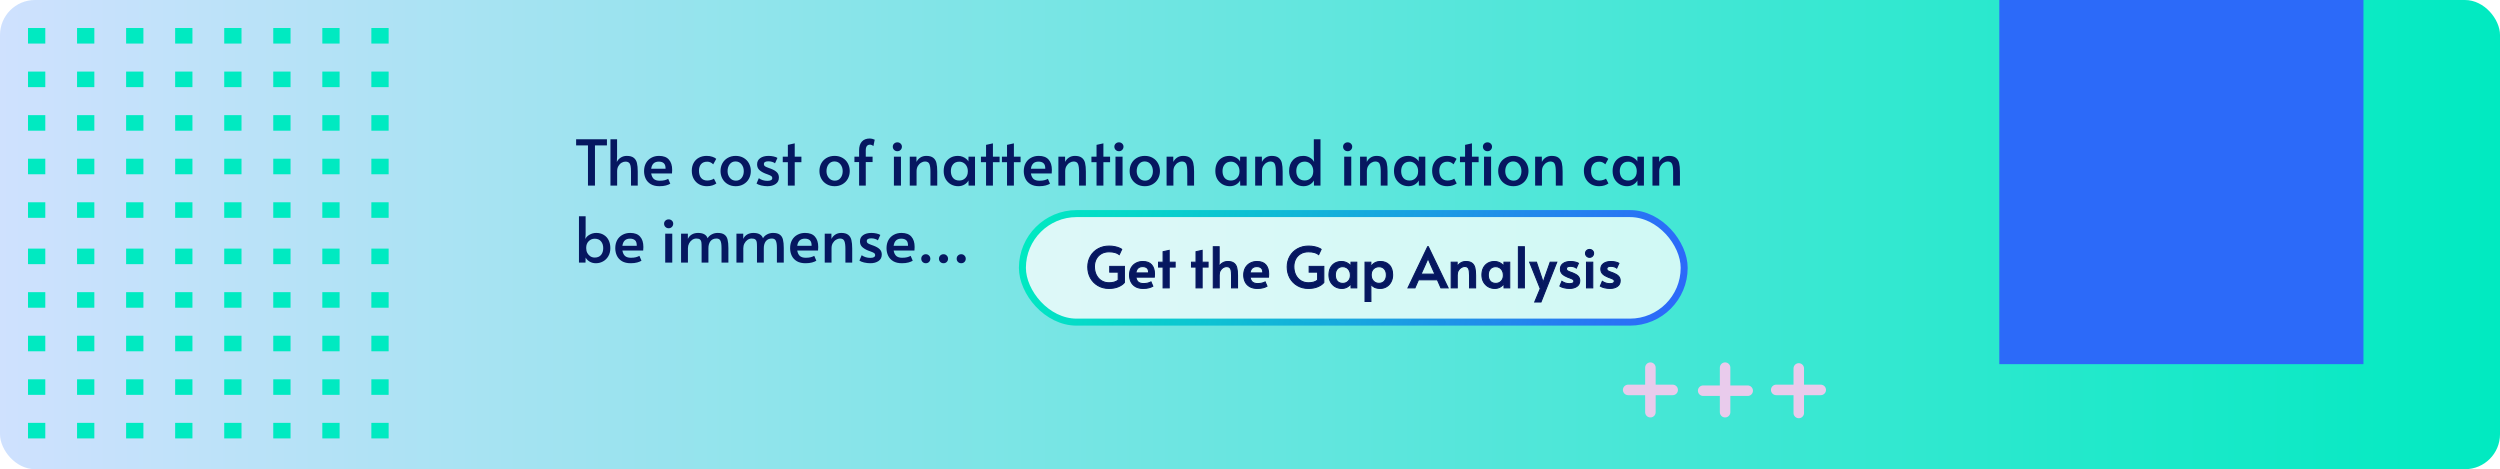 <svg width="714" height="134" viewBox="0 0 714 134" fill="none" xmlns="http://www.w3.org/2000/svg">
<rect width="714" height="134" rx="10" fill="url(#paint0_linear_1069_440)"/>
<g filter="url(#filter0_d_1069_440)">
<path d="M167.924 39.534H164.54V37.77H173.342V39.534H169.922V51H167.924V39.534ZM174.346 37.77H176.236V42.738L176.164 44.268C176.392 43.764 176.758 43.35 177.262 43.026C177.766 42.69 178.354 42.522 179.026 42.522C179.878 42.522 180.532 42.702 180.988 43.062C181.444 43.41 181.75 43.902 181.906 44.538C182.062 45.174 182.14 46.002 182.14 47.022V51H180.214V47.004C180.214 46.308 180.172 45.762 180.088 45.366C180.016 44.97 179.86 44.67 179.62 44.466C179.392 44.262 179.056 44.16 178.612 44.16C178.252 44.16 177.886 44.268 177.514 44.484C177.154 44.7 176.854 45.018 176.614 45.438C176.374 45.846 176.254 46.332 176.254 46.896V51H174.346V37.77ZM188.336 51.18C187.352 51.18 186.53 50.988 185.87 50.604C185.21 50.208 184.724 49.686 184.412 49.038C184.1 48.378 183.944 47.658 183.944 46.878C183.944 46.002 184.124 45.234 184.484 44.574C184.856 43.914 185.366 43.41 186.014 43.062C186.662 42.702 187.394 42.522 188.21 42.522C189.482 42.522 190.424 42.876 191.036 43.584C191.66 44.28 191.972 45.264 191.972 46.536C191.972 46.86 191.954 47.196 191.918 47.544H185.978C186.11 48.276 186.368 48.804 186.752 49.128C187.148 49.452 187.694 49.614 188.39 49.614C188.966 49.614 189.44 49.566 189.812 49.47C190.184 49.374 190.526 49.242 190.838 49.074L191.432 50.46C191.132 50.652 190.724 50.82 190.208 50.964C189.692 51.108 189.068 51.18 188.336 51.18ZM190.082 46.194C190.094 45.45 189.932 44.928 189.596 44.628C189.26 44.316 188.78 44.16 188.156 44.16C186.896 44.16 186.17 44.838 185.978 46.194H190.082ZM201.914 51.18C201.098 51.18 200.36 51.006 199.7 50.658C199.052 50.298 198.536 49.788 198.152 49.128C197.768 48.456 197.576 47.67 197.576 46.77C197.576 45.918 197.75 45.174 198.098 44.538C198.458 43.89 198.956 43.392 199.592 43.044C200.24 42.696 200.984 42.522 201.824 42.522C202.46 42.522 203.006 42.606 203.462 42.774C203.93 42.93 204.296 43.128 204.56 43.368L203.696 44.934C203.192 44.43 202.622 44.178 201.986 44.178C201.218 44.178 200.63 44.412 200.222 44.88C199.826 45.348 199.628 45.972 199.628 46.752C199.628 47.64 199.832 48.33 200.24 48.822C200.66 49.314 201.242 49.56 201.986 49.56C202.358 49.56 202.718 49.506 203.066 49.398C203.426 49.29 203.702 49.164 203.894 49.02L204.596 50.388C204.332 50.592 203.96 50.778 203.48 50.946C203.012 51.102 202.49 51.18 201.914 51.18ZM210.119 51.18C209.267 51.18 208.511 50.988 207.851 50.604C207.191 50.22 206.681 49.698 206.321 49.038C205.961 48.378 205.781 47.646 205.781 46.842C205.781 46.05 205.955 45.324 206.303 44.664C206.663 44.004 207.173 43.482 207.833 43.098C208.493 42.714 209.255 42.522 210.119 42.522C210.983 42.522 211.739 42.714 212.387 43.098C213.047 43.482 213.551 44.004 213.899 44.664C214.259 45.324 214.439 46.05 214.439 46.842C214.439 47.646 214.259 48.378 213.899 49.038C213.539 49.698 213.029 50.22 212.369 50.604C211.721 50.988 210.971 51.18 210.119 51.18ZM210.173 49.596C210.869 49.596 211.415 49.338 211.811 48.822C212.219 48.306 212.423 47.658 212.423 46.878C212.423 46.098 212.207 45.444 211.775 44.916C211.343 44.376 210.773 44.106 210.065 44.106C209.381 44.106 208.829 44.37 208.409 44.898C208.001 45.426 207.797 46.086 207.797 46.878C207.797 47.646 208.019 48.294 208.463 48.822C208.907 49.338 209.477 49.596 210.173 49.596ZM219.179 51.18C218.603 51.18 218.003 51.108 217.379 50.964C216.767 50.808 216.329 50.628 216.065 50.424L216.713 48.894C217.433 49.398 218.255 49.65 219.179 49.65C220.103 49.65 220.565 49.38 220.565 48.84C220.565 48.6 220.469 48.414 220.277 48.282C220.085 48.15 219.743 47.994 219.251 47.814L218.567 47.562C217.847 47.274 217.277 46.932 216.857 46.536C216.437 46.128 216.227 45.594 216.227 44.934C216.227 44.178 216.521 43.59 217.109 43.17C217.709 42.738 218.507 42.522 219.503 42.522C219.995 42.522 220.475 42.576 220.943 42.684C221.423 42.792 221.789 42.93 222.041 43.098L221.339 44.646C221.183 44.49 220.931 44.358 220.583 44.25C220.247 44.13 219.869 44.07 219.449 44.07C218.597 44.07 218.171 44.328 218.171 44.844C218.171 45.132 218.285 45.354 218.513 45.51C218.741 45.654 219.113 45.816 219.629 45.996C219.677 46.008 219.863 46.074 220.187 46.194C220.955 46.494 221.525 46.836 221.897 47.22C222.269 47.604 222.455 48.096 222.455 48.696C222.455 49.512 222.143 50.13 221.519 50.55C220.907 50.97 220.127 51.18 219.179 51.18ZM225.013 44.322H223.555V42.738H225.013V39.372L226.975 38.94V42.738H228.883V44.322H226.975V51H225.013V44.322ZM238.367 51.18C237.515 51.18 236.759 50.988 236.099 50.604C235.439 50.22 234.929 49.698 234.569 49.038C234.209 48.378 234.029 47.646 234.029 46.842C234.029 46.05 234.203 45.324 234.551 44.664C234.911 44.004 235.421 43.482 236.081 43.098C236.741 42.714 237.503 42.522 238.367 42.522C239.231 42.522 239.987 42.714 240.635 43.098C241.295 43.482 241.799 44.004 242.147 44.664C242.507 45.324 242.687 46.05 242.687 46.842C242.687 47.646 242.507 48.378 242.147 49.038C241.787 49.698 241.277 50.22 240.617 50.604C239.969 50.988 239.219 51.18 238.367 51.18ZM238.421 49.596C239.117 49.596 239.663 49.338 240.059 48.822C240.467 48.306 240.671 47.658 240.671 46.878C240.671 46.098 240.455 45.444 240.023 44.916C239.591 44.376 239.021 44.106 238.313 44.106C237.629 44.106 237.077 44.37 236.657 44.898C236.249 45.426 236.045 46.086 236.045 46.878C236.045 47.646 236.267 48.294 236.711 48.822C237.155 49.338 237.725 49.596 238.421 49.596ZM245.357 44.286H244.025V42.738H245.357V40.956C245.357 39.876 245.615 39.042 246.131 38.454C246.659 37.854 247.427 37.554 248.435 37.554C248.843 37.554 249.305 37.668 249.821 37.896L249.443 39.732C249.359 39.636 249.227 39.546 249.047 39.462C248.879 39.366 248.693 39.318 248.489 39.318C247.685 39.318 247.277 39.84 247.265 40.884V42.738H249.209V44.286H247.265V51H245.357V44.286ZM255.301 42.738H257.317V51H255.301V42.738ZM256.291 41.19C255.919 41.19 255.607 41.064 255.355 40.812C255.103 40.56 254.977 40.248 254.977 39.876C254.977 39.54 255.103 39.252 255.355 39.012C255.607 38.772 255.919 38.652 256.291 38.652C256.651 38.652 256.957 38.772 257.209 39.012C257.461 39.252 257.587 39.54 257.587 39.876C257.587 40.248 257.461 40.56 257.209 40.812C256.969 41.064 256.663 41.19 256.291 41.19ZM259.829 42.738H261.737L261.755 44.25C261.983 43.746 262.343 43.332 262.835 43.008C263.327 42.684 263.903 42.522 264.563 42.522C265.415 42.522 266.069 42.702 266.525 43.062C266.981 43.41 267.287 43.902 267.443 44.538C267.599 45.174 267.677 46.002 267.677 47.022V51H265.733V47.076C265.733 46.032 265.631 45.282 265.427 44.826C265.223 44.358 264.803 44.124 264.167 44.124C263.807 44.124 263.441 44.238 263.069 44.466C262.697 44.682 262.385 45 262.133 45.42C261.893 45.84 261.773 46.332 261.773 46.896V51H259.829V42.738ZM273.656 51.18C272.912 51.18 272.222 51.006 271.586 50.658C270.962 50.298 270.458 49.794 270.074 49.146C269.702 48.486 269.516 47.718 269.516 46.842C269.516 45.978 269.678 45.222 270.002 44.574C270.338 43.926 270.812 43.422 271.424 43.062C272.036 42.702 272.756 42.522 273.584 42.522C274.064 42.522 274.514 42.606 274.934 42.774C275.354 42.942 275.708 43.152 275.996 43.404C276.284 43.644 276.476 43.884 276.572 44.124L276.608 42.738H278.462V51H276.626L276.59 49.542C276.386 49.974 276.014 50.358 275.474 50.694C274.934 51.018 274.328 51.18 273.656 51.18ZM273.98 49.56C274.664 49.56 275.24 49.326 275.708 48.858C276.176 48.378 276.41 47.754 276.41 46.986V46.86C276.41 46.344 276.302 45.882 276.086 45.474C275.87 45.066 275.576 44.748 275.204 44.52C274.832 44.292 274.424 44.178 273.98 44.178C273.212 44.178 272.618 44.43 272.198 44.934C271.778 45.426 271.568 46.068 271.568 46.86C271.568 47.664 271.772 48.318 272.18 48.822C272.6 49.314 273.2 49.56 273.98 49.56ZM281.616 44.322H280.158V42.738H281.616V39.372L283.578 38.94V42.738H285.486V44.322H283.578V51H281.616V44.322ZM287.606 44.322H286.148V42.738H287.606V39.372L289.568 38.94V42.738H291.476V44.322H289.568V51H287.606V44.322ZM296.782 51.18C295.798 51.18 294.976 50.988 294.316 50.604C293.656 50.208 293.17 49.686 292.858 49.038C292.546 48.378 292.39 47.658 292.39 46.878C292.39 46.002 292.57 45.234 292.93 44.574C293.302 43.914 293.812 43.41 294.46 43.062C295.108 42.702 295.84 42.522 296.656 42.522C297.928 42.522 298.87 42.876 299.482 43.584C300.106 44.28 300.418 45.264 300.418 46.536C300.418 46.86 300.4 47.196 300.364 47.544H294.424C294.556 48.276 294.814 48.804 295.198 49.128C295.594 49.452 296.14 49.614 296.836 49.614C297.412 49.614 297.886 49.566 298.258 49.47C298.63 49.374 298.972 49.242 299.284 49.074L299.878 50.46C299.578 50.652 299.17 50.82 298.654 50.964C298.138 51.108 297.514 51.18 296.782 51.18ZM298.528 46.194C298.54 45.45 298.378 44.928 298.042 44.628C297.706 44.316 297.226 44.16 296.602 44.16C295.342 44.16 294.616 44.838 294.424 46.194H298.528ZM302.276 42.738H304.184L304.202 44.25C304.43 43.746 304.79 43.332 305.282 43.008C305.774 42.684 306.35 42.522 307.01 42.522C307.862 42.522 308.516 42.702 308.972 43.062C309.428 43.41 309.734 43.902 309.89 44.538C310.046 45.174 310.124 46.002 310.124 47.022V51H308.18V47.076C308.18 46.032 308.078 45.282 307.874 44.826C307.67 44.358 307.25 44.124 306.614 44.124C306.254 44.124 305.888 44.238 305.516 44.466C305.144 44.682 304.832 45 304.58 45.42C304.34 45.84 304.22 46.332 304.22 46.896V51H302.276V42.738ZM313.17 44.322H311.712V42.738H313.17V39.372L315.132 38.94V42.738H317.04V44.322H315.132V51H313.17V44.322ZM318.584 42.738H320.6V51H318.584V42.738ZM319.574 41.19C319.202 41.19 318.89 41.064 318.638 40.812C318.386 40.56 318.26 40.248 318.26 39.876C318.26 39.54 318.386 39.252 318.638 39.012C318.89 38.772 319.202 38.652 319.574 38.652C319.934 38.652 320.24 38.772 320.492 39.012C320.744 39.252 320.87 39.54 320.87 39.876C320.87 40.248 320.744 40.56 320.492 40.812C320.252 41.064 319.946 41.19 319.574 41.19ZM326.963 51.18C326.111 51.18 325.355 50.988 324.695 50.604C324.035 50.22 323.525 49.698 323.165 49.038C322.805 48.378 322.625 47.646 322.625 46.842C322.625 46.05 322.799 45.324 323.147 44.664C323.507 44.004 324.017 43.482 324.677 43.098C325.337 42.714 326.099 42.522 326.963 42.522C327.827 42.522 328.583 42.714 329.231 43.098C329.891 43.482 330.395 44.004 330.743 44.664C331.103 45.324 331.283 46.05 331.283 46.842C331.283 47.646 331.103 48.378 330.743 49.038C330.383 49.698 329.873 50.22 329.213 50.604C328.565 50.988 327.815 51.18 326.963 51.18ZM327.017 49.596C327.713 49.596 328.259 49.338 328.655 48.822C329.063 48.306 329.267 47.658 329.267 46.878C329.267 46.098 329.051 45.444 328.619 44.916C328.187 44.376 327.617 44.106 326.909 44.106C326.225 44.106 325.673 44.37 325.253 44.898C324.845 45.426 324.641 46.086 324.641 46.878C324.641 47.646 324.863 48.294 325.307 48.822C325.751 49.338 326.321 49.596 327.017 49.596ZM333.179 42.738H335.087L335.105 44.25C335.333 43.746 335.693 43.332 336.185 43.008C336.677 42.684 337.253 42.522 337.913 42.522C338.765 42.522 339.419 42.702 339.875 43.062C340.331 43.41 340.637 43.902 340.793 44.538C340.949 45.174 341.027 46.002 341.027 47.022V51H339.083V47.076C339.083 46.032 338.981 45.282 338.777 44.826C338.573 44.358 338.153 44.124 337.517 44.124C337.157 44.124 336.791 44.238 336.419 44.466C336.047 44.682 335.735 45 335.483 45.42C335.243 45.84 335.123 46.332 335.123 46.896V51H333.179V42.738ZM351.239 51.18C350.495 51.18 349.805 51.006 349.169 50.658C348.545 50.298 348.041 49.794 347.657 49.146C347.285 48.486 347.099 47.718 347.099 46.842C347.099 45.978 347.261 45.222 347.585 44.574C347.921 43.926 348.395 43.422 349.007 43.062C349.619 42.702 350.339 42.522 351.167 42.522C351.647 42.522 352.097 42.606 352.517 42.774C352.937 42.942 353.291 43.152 353.579 43.404C353.867 43.644 354.059 43.884 354.155 44.124L354.191 42.738H356.045V51H354.209L354.173 49.542C353.969 49.974 353.597 50.358 353.057 50.694C352.517 51.018 351.911 51.18 351.239 51.18ZM351.563 49.56C352.247 49.56 352.823 49.326 353.291 48.858C353.759 48.378 353.993 47.754 353.993 46.986V46.86C353.993 46.344 353.885 45.882 353.669 45.474C353.453 45.066 353.159 44.748 352.787 44.52C352.415 44.292 352.007 44.178 351.563 44.178C350.795 44.178 350.201 44.43 349.781 44.934C349.361 45.426 349.151 46.068 349.151 46.86C349.151 47.664 349.355 48.318 349.763 48.822C350.183 49.314 350.783 49.56 351.563 49.56ZM358.479 42.738H360.387L360.405 44.25C360.633 43.746 360.993 43.332 361.485 43.008C361.977 42.684 362.553 42.522 363.213 42.522C364.065 42.522 364.719 42.702 365.175 43.062C365.631 43.41 365.937 43.902 366.093 44.538C366.249 45.174 366.327 46.002 366.327 47.022V51H364.383V47.076C364.383 46.032 364.281 45.282 364.077 44.826C363.873 44.358 363.453 44.124 362.817 44.124C362.457 44.124 362.091 44.238 361.719 44.466C361.347 44.682 361.035 45 360.783 45.42C360.543 45.84 360.423 46.332 360.423 46.896V51H358.479V42.738ZM372.307 51.18C371.563 51.18 370.873 51.006 370.237 50.658C369.613 50.298 369.109 49.794 368.725 49.146C368.353 48.486 368.167 47.718 368.167 46.842C368.167 45.534 368.533 44.49 369.265 43.71C369.997 42.918 370.987 42.522 372.235 42.522C372.931 42.522 373.567 42.696 374.143 43.044C374.719 43.38 375.109 43.788 375.313 44.268L375.223 42.864V37.77H377.131V51H375.277L375.241 49.542C375.037 49.974 374.665 50.358 374.125 50.694C373.585 51.018 372.979 51.18 372.307 51.18ZM372.631 49.542C373.315 49.542 373.891 49.308 374.359 48.84C374.827 48.36 375.061 47.736 375.061 46.968V46.842C375.061 46.326 374.953 45.864 374.737 45.456C374.521 45.048 374.227 44.73 373.855 44.502C373.483 44.274 373.075 44.16 372.631 44.16C371.863 44.16 371.269 44.412 370.849 44.916C370.429 45.408 370.219 46.05 370.219 46.842C370.219 47.646 370.423 48.3 370.831 48.804C371.251 49.296 371.851 49.542 372.631 49.542ZM383.905 42.738H385.921V51H383.905V42.738ZM384.895 41.19C384.523 41.19 384.211 41.064 383.959 40.812C383.707 40.56 383.581 40.248 383.581 39.876C383.581 39.54 383.707 39.252 383.959 39.012C384.211 38.772 384.523 38.652 384.895 38.652C385.255 38.652 385.561 38.772 385.813 39.012C386.065 39.252 386.191 39.54 386.191 39.876C386.191 40.248 386.065 40.56 385.813 40.812C385.573 41.064 385.267 41.19 384.895 41.19ZM388.433 42.738H390.341L390.359 44.25C390.587 43.746 390.947 43.332 391.439 43.008C391.931 42.684 392.507 42.522 393.167 42.522C394.019 42.522 394.673 42.702 395.129 43.062C395.585 43.41 395.891 43.902 396.047 44.538C396.203 45.174 396.281 46.002 396.281 47.022V51H394.337V47.076C394.337 46.032 394.235 45.282 394.031 44.826C393.827 44.358 393.407 44.124 392.771 44.124C392.411 44.124 392.045 44.238 391.673 44.466C391.301 44.682 390.989 45 390.737 45.42C390.497 45.84 390.377 46.332 390.377 46.896V51H388.433V42.738ZM402.261 51.18C401.517 51.18 400.827 51.006 400.191 50.658C399.567 50.298 399.063 49.794 398.679 49.146C398.307 48.486 398.121 47.718 398.121 46.842C398.121 45.978 398.283 45.222 398.607 44.574C398.943 43.926 399.417 43.422 400.029 43.062C400.641 42.702 401.361 42.522 402.189 42.522C402.669 42.522 403.119 42.606 403.539 42.774C403.959 42.942 404.313 43.152 404.601 43.404C404.889 43.644 405.081 43.884 405.177 44.124L405.213 42.738H407.067V51H405.231L405.195 49.542C404.991 49.974 404.619 50.358 404.079 50.694C403.539 51.018 402.933 51.18 402.261 51.18ZM402.585 49.56C403.269 49.56 403.845 49.326 404.313 48.858C404.781 48.378 405.015 47.754 405.015 46.986V46.86C405.015 46.344 404.907 45.882 404.691 45.474C404.475 45.066 404.181 44.748 403.809 44.52C403.437 44.292 403.029 44.178 402.585 44.178C401.817 44.178 401.223 44.43 400.803 44.934C400.383 45.426 400.173 46.068 400.173 46.86C400.173 47.664 400.377 48.318 400.785 48.822C401.205 49.314 401.805 49.56 402.585 49.56ZM413.353 51.18C412.537 51.18 411.799 51.006 411.139 50.658C410.491 50.298 409.975 49.788 409.591 49.128C409.207 48.456 409.015 47.67 409.015 46.77C409.015 45.918 409.189 45.174 409.537 44.538C409.897 43.89 410.395 43.392 411.031 43.044C411.679 42.696 412.423 42.522 413.263 42.522C413.899 42.522 414.445 42.606 414.901 42.774C415.369 42.93 415.735 43.128 415.999 43.368L415.135 44.934C414.631 44.43 414.061 44.178 413.425 44.178C412.657 44.178 412.069 44.412 411.661 44.88C411.265 45.348 411.067 45.972 411.067 46.752C411.067 47.64 411.271 48.33 411.679 48.822C412.099 49.314 412.681 49.56 413.425 49.56C413.797 49.56 414.157 49.506 414.505 49.398C414.865 49.29 415.141 49.164 415.333 49.02L416.035 50.388C415.771 50.592 415.399 50.778 414.919 50.946C414.451 51.102 413.929 51.18 413.353 51.18ZM418.426 44.322H416.968V42.738H418.426V39.372L420.388 38.94V42.738H422.296V44.322H420.388V51H418.426V44.322ZM423.839 42.738H425.855V51H423.839V42.738ZM424.829 41.19C424.457 41.19 424.145 41.064 423.893 40.812C423.641 40.56 423.515 40.248 423.515 39.876C423.515 39.54 423.641 39.252 423.893 39.012C424.145 38.772 424.457 38.652 424.829 38.652C425.189 38.652 425.495 38.772 425.747 39.012C425.999 39.252 426.125 39.54 426.125 39.876C426.125 40.248 425.999 40.56 425.747 40.812C425.507 41.064 425.201 41.19 424.829 41.19ZM432.219 51.18C431.367 51.18 430.611 50.988 429.951 50.604C429.291 50.22 428.781 49.698 428.421 49.038C428.061 48.378 427.881 47.646 427.881 46.842C427.881 46.05 428.055 45.324 428.403 44.664C428.763 44.004 429.273 43.482 429.933 43.098C430.593 42.714 431.355 42.522 432.219 42.522C433.083 42.522 433.839 42.714 434.487 43.098C435.147 43.482 435.651 44.004 435.999 44.664C436.359 45.324 436.539 46.05 436.539 46.842C436.539 47.646 436.359 48.378 435.999 49.038C435.639 49.698 435.129 50.22 434.469 50.604C433.821 50.988 433.071 51.18 432.219 51.18ZM432.273 49.596C432.969 49.596 433.515 49.338 433.911 48.822C434.319 48.306 434.523 47.658 434.523 46.878C434.523 46.098 434.307 45.444 433.875 44.916C433.443 44.376 432.873 44.106 432.165 44.106C431.481 44.106 430.929 44.37 430.509 44.898C430.101 45.426 429.897 46.086 429.897 46.878C429.897 47.646 430.119 48.294 430.563 48.822C431.007 49.338 431.577 49.596 432.273 49.596ZM438.435 42.738H440.343L440.361 44.25C440.589 43.746 440.949 43.332 441.441 43.008C441.933 42.684 442.509 42.522 443.169 42.522C444.021 42.522 444.675 42.702 445.131 43.062C445.587 43.41 445.893 43.902 446.049 44.538C446.205 45.174 446.283 46.002 446.283 47.022V51H444.339V47.076C444.339 46.032 444.237 45.282 444.033 44.826C443.829 44.358 443.409 44.124 442.773 44.124C442.413 44.124 442.047 44.238 441.675 44.466C441.303 44.682 440.991 45 440.739 45.42C440.499 45.84 440.379 46.332 440.379 46.896V51H438.435V42.738ZM456.693 51.18C455.877 51.18 455.139 51.006 454.479 50.658C453.831 50.298 453.315 49.788 452.931 49.128C452.547 48.456 452.355 47.67 452.355 46.77C452.355 45.918 452.529 45.174 452.877 44.538C453.237 43.89 453.735 43.392 454.371 43.044C455.019 42.696 455.763 42.522 456.603 42.522C457.239 42.522 457.785 42.606 458.241 42.774C458.709 42.93 459.075 43.128 459.339 43.368L458.475 44.934C457.971 44.43 457.401 44.178 456.765 44.178C455.997 44.178 455.409 44.412 455.001 44.88C454.605 45.348 454.407 45.972 454.407 46.752C454.407 47.64 454.611 48.33 455.019 48.822C455.439 49.314 456.021 49.56 456.765 49.56C457.137 49.56 457.497 49.506 457.845 49.398C458.205 49.29 458.481 49.164 458.673 49.02L459.375 50.388C459.111 50.592 458.739 50.778 458.259 50.946C457.791 51.102 457.269 51.18 456.693 51.18ZM464.699 51.18C463.955 51.18 463.265 51.006 462.629 50.658C462.005 50.298 461.501 49.794 461.117 49.146C460.745 48.486 460.559 47.718 460.559 46.842C460.559 45.978 460.721 45.222 461.045 44.574C461.381 43.926 461.855 43.422 462.467 43.062C463.079 42.702 463.799 42.522 464.627 42.522C465.107 42.522 465.557 42.606 465.977 42.774C466.397 42.942 466.751 43.152 467.039 43.404C467.327 43.644 467.519 43.884 467.615 44.124L467.651 42.738H469.505V51H467.669L467.633 49.542C467.429 49.974 467.057 50.358 466.517 50.694C465.977 51.018 465.371 51.18 464.699 51.18ZM465.023 49.56C465.707 49.56 466.283 49.326 466.751 48.858C467.219 48.378 467.453 47.754 467.453 46.986V46.86C467.453 46.344 467.345 45.882 467.129 45.474C466.913 45.066 466.619 44.748 466.247 44.52C465.875 44.292 465.467 44.178 465.023 44.178C464.255 44.178 463.661 44.43 463.241 44.934C462.821 45.426 462.611 46.068 462.611 46.86C462.611 47.664 462.815 48.318 463.223 48.822C463.643 49.314 464.243 49.56 465.023 49.56ZM471.94 42.738H473.848L473.866 44.25C474.094 43.746 474.454 43.332 474.946 43.008C475.438 42.684 476.014 42.522 476.674 42.522C477.526 42.522 478.18 42.702 478.636 43.062C479.092 43.41 479.398 43.902 479.554 44.538C479.71 45.174 479.788 46.002 479.788 47.022V51H477.844V47.076C477.844 46.032 477.742 45.282 477.538 44.826C477.334 44.358 476.914 44.124 476.278 44.124C475.918 44.124 475.552 44.238 475.18 44.466C474.808 44.682 474.496 45 474.244 45.42C474.004 45.84 473.884 46.332 473.884 46.896V51H471.94V42.738ZM170.174 73.18C169.502 73.18 168.896 73.018 168.356 72.694C167.828 72.358 167.462 71.974 167.258 71.542L167.222 73H165.35V59.77H167.258V64.864L167.168 66.268C167.372 65.788 167.768 65.38 168.356 65.044C168.956 64.696 169.604 64.522 170.3 64.522C171.116 64.522 171.824 64.708 172.424 65.08C173.036 65.44 173.504 65.95 173.828 66.61C174.152 67.258 174.314 68.014 174.314 68.878C174.314 69.754 174.122 70.516 173.738 71.164C173.366 71.812 172.862 72.31 172.226 72.658C171.602 73.006 170.918 73.18 170.174 73.18ZM169.85 71.56C170.63 71.56 171.23 71.314 171.65 70.822C172.07 70.318 172.28 69.67 172.28 68.878C172.28 68.074 172.07 67.426 171.65 66.934C171.242 66.43 170.642 66.178 169.85 66.178C169.166 66.178 168.59 66.418 168.122 66.898C167.654 67.366 167.42 67.984 167.42 68.752V68.878C167.42 69.394 167.528 69.856 167.744 70.264C167.972 70.672 168.266 70.99 168.626 71.218C168.998 71.446 169.406 71.56 169.85 71.56ZM180.113 73.18C179.129 73.18 178.307 72.988 177.647 72.604C176.987 72.208 176.501 71.686 176.189 71.038C175.877 70.378 175.721 69.658 175.721 68.878C175.721 68.002 175.901 67.234 176.261 66.574C176.633 65.914 177.143 65.41 177.791 65.062C178.439 64.702 179.171 64.522 179.987 64.522C181.259 64.522 182.201 64.876 182.813 65.584C183.437 66.28 183.749 67.264 183.749 68.536C183.749 68.86 183.731 69.196 183.695 69.544H177.755C177.887 70.276 178.145 70.804 178.529 71.128C178.925 71.452 179.471 71.614 180.167 71.614C180.743 71.614 181.217 71.566 181.589 71.47C181.961 71.374 182.303 71.242 182.615 71.074L183.209 72.46C182.909 72.652 182.501 72.82 181.985 72.964C181.469 73.108 180.845 73.18 180.113 73.18ZM181.859 68.194C181.871 67.45 181.709 66.928 181.373 66.628C181.037 66.316 180.557 66.16 179.933 66.16C178.673 66.16 177.947 66.838 177.755 68.194H181.859ZM189.984 64.738H192V73H189.984V64.738ZM190.974 63.19C190.602 63.19 190.29 63.064 190.038 62.812C189.786 62.56 189.66 62.248 189.66 61.876C189.66 61.54 189.786 61.252 190.038 61.012C190.29 60.772 190.602 60.652 190.974 60.652C191.334 60.652 191.64 60.772 191.892 61.012C192.144 61.252 192.27 61.54 192.27 61.876C192.27 62.248 192.144 62.56 191.892 62.812C191.652 63.064 191.346 63.19 190.974 63.19ZM194.511 64.738H196.455V66.232C196.719 65.668 197.103 65.242 197.607 64.954C198.123 64.666 198.711 64.522 199.371 64.522C200.847 64.534 201.753 65.044 202.089 66.052C202.353 65.584 202.749 65.212 203.277 64.936C203.805 64.66 204.363 64.522 204.951 64.522C205.815 64.522 206.469 64.69 206.913 65.026C207.357 65.35 207.651 65.818 207.795 66.43C207.951 67.03 208.029 67.84 208.029 68.86V73H206.067V68.842C206.067 67.87 205.965 67.174 205.761 66.754C205.569 66.334 205.191 66.124 204.627 66.124C203.871 66.124 203.295 66.382 202.899 66.898C202.515 67.402 202.323 68.068 202.323 68.896V73H200.379V68.554C200.379 67.918 200.355 67.444 200.307 67.132C200.259 66.82 200.127 66.574 199.911 66.394C199.695 66.214 199.347 66.124 198.867 66.124C198.447 66.124 198.051 66.25 197.679 66.502C197.319 66.754 197.025 67.096 196.797 67.528C196.581 67.948 196.473 68.404 196.473 68.896V73H194.511V64.738ZM210.327 64.738H212.271V66.232C212.535 65.668 212.919 65.242 213.423 64.954C213.939 64.666 214.527 64.522 215.187 64.522C216.663 64.534 217.569 65.044 217.905 66.052C218.169 65.584 218.565 65.212 219.093 64.936C219.621 64.66 220.179 64.522 220.767 64.522C221.631 64.522 222.285 64.69 222.729 65.026C223.173 65.35 223.467 65.818 223.611 66.43C223.767 67.03 223.845 67.84 223.845 68.86V73H221.883V68.842C221.883 67.87 221.781 67.174 221.577 66.754C221.385 66.334 221.007 66.124 220.443 66.124C219.687 66.124 219.111 66.382 218.715 66.898C218.331 67.402 218.139 68.068 218.139 68.896V73H216.195V68.554C216.195 67.918 216.171 67.444 216.123 67.132C216.075 66.82 215.943 66.574 215.727 66.394C215.511 66.214 215.163 66.124 214.683 66.124C214.263 66.124 213.867 66.25 213.495 66.502C213.135 66.754 212.841 67.096 212.613 67.528C212.397 67.948 212.289 68.404 212.289 68.896V73H210.327V64.738ZM230.049 73.18C229.065 73.18 228.243 72.988 227.583 72.604C226.923 72.208 226.437 71.686 226.125 71.038C225.813 70.378 225.657 69.658 225.657 68.878C225.657 68.002 225.837 67.234 226.197 66.574C226.569 65.914 227.079 65.41 227.727 65.062C228.375 64.702 229.107 64.522 229.923 64.522C231.195 64.522 232.137 64.876 232.749 65.584C233.373 66.28 233.685 67.264 233.685 68.536C233.685 68.86 233.667 69.196 233.631 69.544H227.691C227.823 70.276 228.081 70.804 228.465 71.128C228.861 71.452 229.407 71.614 230.103 71.614C230.679 71.614 231.153 71.566 231.525 71.47C231.897 71.374 232.239 71.242 232.551 71.074L233.145 72.46C232.845 72.652 232.437 72.82 231.921 72.964C231.405 73.108 230.781 73.18 230.049 73.18ZM231.795 68.194C231.807 67.45 231.645 66.928 231.309 66.628C230.973 66.316 230.493 66.16 229.869 66.16C228.609 66.16 227.883 66.838 227.691 68.194H231.795ZM235.543 64.738H237.451L237.469 66.25C237.697 65.746 238.057 65.332 238.549 65.008C239.041 64.684 239.617 64.522 240.277 64.522C241.129 64.522 241.783 64.702 242.239 65.062C242.695 65.41 243.001 65.902 243.157 66.538C243.313 67.174 243.391 68.002 243.391 69.022V73H241.447V69.076C241.447 68.032 241.345 67.282 241.141 66.826C240.937 66.358 240.517 66.124 239.881 66.124C239.521 66.124 239.155 66.238 238.783 66.466C238.411 66.682 238.099 67 237.847 67.42C237.607 67.84 237.487 68.332 237.487 68.896V73H235.543V64.738ZM248.561 73.18C247.985 73.18 247.385 73.108 246.761 72.964C246.149 72.808 245.711 72.628 245.447 72.424L246.095 70.894C246.815 71.398 247.637 71.65 248.561 71.65C249.485 71.65 249.947 71.38 249.947 70.84C249.947 70.6 249.851 70.414 249.659 70.282C249.467 70.15 249.125 69.994 248.633 69.814L247.949 69.562C247.229 69.274 246.659 68.932 246.239 68.536C245.819 68.128 245.609 67.594 245.609 66.934C245.609 66.178 245.903 65.59 246.491 65.17C247.091 64.738 247.889 64.522 248.885 64.522C249.377 64.522 249.857 64.576 250.325 64.684C250.805 64.792 251.171 64.93 251.423 65.098L250.721 66.646C250.565 66.49 250.313 66.358 249.965 66.25C249.629 66.13 249.251 66.07 248.831 66.07C247.979 66.07 247.553 66.328 247.553 66.844C247.553 67.132 247.667 67.354 247.895 67.51C248.123 67.654 248.495 67.816 249.011 67.996C249.059 68.008 249.245 68.074 249.569 68.194C250.337 68.494 250.907 68.836 251.279 69.22C251.651 69.604 251.837 70.096 251.837 70.696C251.837 71.512 251.525 72.13 250.901 72.55C250.289 72.97 249.509 73.18 248.561 73.18ZM257.582 73.18C256.598 73.18 255.776 72.988 255.116 72.604C254.456 72.208 253.97 71.686 253.658 71.038C253.346 70.378 253.19 69.658 253.19 68.878C253.19 68.002 253.37 67.234 253.73 66.574C254.102 65.914 254.612 65.41 255.26 65.062C255.908 64.702 256.64 64.522 257.456 64.522C258.728 64.522 259.67 64.876 260.282 65.584C260.906 66.28 261.218 67.264 261.218 68.536C261.218 68.86 261.2 69.196 261.164 69.544H255.224C255.356 70.276 255.614 70.804 255.998 71.128C256.394 71.452 256.94 71.614 257.636 71.614C258.212 71.614 258.686 71.566 259.058 71.47C259.43 71.374 259.772 71.242 260.084 71.074L260.678 72.46C260.378 72.652 259.97 72.82 259.454 72.964C258.938 73.108 258.314 73.18 257.582 73.18ZM259.328 68.194C259.34 67.45 259.178 66.928 258.842 66.628C258.506 66.316 258.026 66.16 257.402 66.16C256.142 66.16 255.416 66.838 255.224 68.194H259.328ZM264.408 73.18C264.048 73.18 263.742 73.06 263.49 72.82C263.238 72.568 263.112 72.262 263.112 71.902C263.112 71.53 263.232 71.224 263.472 70.984C263.724 70.732 264.036 70.606 264.408 70.606C264.78 70.606 265.086 70.732 265.326 70.984C265.578 71.224 265.704 71.53 265.704 71.902C265.704 72.262 265.578 72.568 265.326 72.82C265.086 73.06 264.78 73.18 264.408 73.18ZM269.466 73.18C269.106 73.18 268.8 73.06 268.548 72.82C268.296 72.568 268.17 72.262 268.17 71.902C268.17 71.53 268.29 71.224 268.53 70.984C268.782 70.732 269.094 70.606 269.466 70.606C269.838 70.606 270.144 70.732 270.384 70.984C270.636 71.224 270.762 71.53 270.762 71.902C270.762 72.262 270.636 72.568 270.384 72.82C270.144 73.06 269.838 73.18 269.466 73.18ZM274.524 73.18C274.164 73.18 273.858 73.06 273.606 72.82C273.354 72.568 273.228 72.262 273.228 71.902C273.228 71.53 273.348 71.224 273.588 70.984C273.84 70.732 274.152 70.606 274.524 70.606C274.896 70.606 275.202 70.732 275.442 70.984C275.694 71.224 275.82 71.53 275.82 71.902C275.82 72.262 275.694 72.568 275.442 72.82C275.202 73.06 274.896 73.18 274.524 73.18Z" fill="#061760"/>
</g>
<rect x="571" width="104" height="104" fill="#2C6AF9"/>
<path d="M471.355 105V117.723" stroke="#E9CBEC" stroke-width="3" stroke-linecap="round"/>
<path d="M477.721 111.36H465" stroke="#E9CBEC" stroke-width="3" stroke-linecap="round"/>
<path d="M492.688 105V117.723" stroke="#E9CBEC" stroke-width="3" stroke-linecap="round"/>
<path d="M499.143 111.585H486.422" stroke="#E9CBEC" stroke-width="3" stroke-linecap="round"/>
<path d="M513.73 105.224V117.947" stroke="#E9CBEC" stroke-width="3" stroke-linecap="round"/>
<path d="M520.002 111.36H507.281" stroke="#E9CBEC" stroke-width="3" stroke-linecap="round"/>
<path d="M12.937 71H8V75.443H12.937V71Z" fill="#00EAC1"/>
<path d="M26.945 71H22.008V75.443H26.945V71Z" fill="#00EAC1"/>
<path d="M40.957 71H36.02V75.443H40.957V71Z" fill="#00EAC1"/>
<path d="M54.961 71H50.023V75.443H54.961V71Z" fill="#00EAC1"/>
<path d="M68.976 71H64.039V75.443H68.976V71Z" fill="#00EAC1"/>
<path d="M82.98 71H78.043V75.443H82.98V71Z" fill="#00EAC1"/>
<path d="M96.992 71H92.055V75.443H96.992V71Z" fill="#00EAC1"/>
<path d="M110.996 71H106.059V75.443H110.996V71Z" fill="#00EAC1"/>
<path d="M12.937 83.442H8V87.886H12.937V83.442Z" fill="#00EAC1"/>
<path d="M26.945 83.442H22.008V87.886H26.945V83.442Z" fill="#00EAC1"/>
<path d="M40.957 83.442H36.02V87.886H40.957V83.442Z" fill="#00EAC1"/>
<path d="M54.961 83.442H50.023V87.886H54.961V83.442Z" fill="#00EAC1"/>
<path d="M68.976 83.442H64.039V87.886H68.976V83.442Z" fill="#00EAC1"/>
<path d="M82.98 83.442H78.043V87.886H82.98V83.442Z" fill="#00EAC1"/>
<path d="M96.992 83.442H92.055V87.886H96.992V83.442Z" fill="#00EAC1"/>
<path d="M110.996 83.442H106.059V87.886H110.996V83.442Z" fill="#00EAC1"/>
<path d="M12.937 95.884H8V100.328H12.937V95.884Z" fill="#00EAC1"/>
<path d="M26.945 95.884H22.008V100.328H26.945V95.884Z" fill="#00EAC1"/>
<path d="M40.957 95.884H36.02V100.328H40.957V95.884Z" fill="#00EAC1"/>
<path d="M54.961 95.884H50.023V100.328H54.961V95.884Z" fill="#00EAC1"/>
<path d="M68.976 95.884H64.039V100.328H68.976V95.884Z" fill="#00EAC1"/>
<path d="M82.98 95.884H78.043V100.328H82.98V95.884Z" fill="#00EAC1"/>
<path d="M96.992 95.884H92.055V100.328H96.992V95.884Z" fill="#00EAC1"/>
<path d="M110.996 95.884H106.059V100.328H110.996V95.884Z" fill="#00EAC1"/>
<path d="M12.937 108.326H8V112.77H12.937V108.326Z" fill="#00EAC1"/>
<path d="M26.945 108.326H22.008V112.77H26.945V108.326Z" fill="#00EAC1"/>
<path d="M40.957 108.326H36.02V112.77H40.957V108.326Z" fill="#00EAC1"/>
<path d="M54.961 108.326H50.023V112.77H54.961V108.326Z" fill="#00EAC1"/>
<path d="M68.976 108.326H64.039V112.77H68.976V108.326Z" fill="#00EAC1"/>
<path d="M82.98 108.326H78.043V112.77H82.98V108.326Z" fill="#00EAC1"/>
<path d="M96.992 108.326H92.055V112.77H96.992V108.326Z" fill="#00EAC1"/>
<path d="M110.996 108.326H106.059V112.77H110.996V108.326Z" fill="#00EAC1"/>
<path d="M12.937 120.769H8V125.212H12.937V120.769Z" fill="#00EAC1"/>
<path d="M26.945 120.769H22.008V125.212H26.945V120.769Z" fill="#00EAC1"/>
<path d="M40.957 120.769H36.02V125.212H40.957V120.769Z" fill="#00EAC1"/>
<path d="M54.961 120.769H50.023V125.212H54.961V120.769Z" fill="#00EAC1"/>
<path d="M68.976 120.769H64.039V125.212H68.976V120.769Z" fill="#00EAC1"/>
<path d="M82.98 120.769H78.043V125.212H82.98V120.769Z" fill="#00EAC1"/>
<path d="M96.992 120.769H92.055V125.212H96.992V120.769Z" fill="#00EAC1"/>
<path d="M110.996 120.769H106.059V125.212H110.996V120.769Z" fill="#00EAC1"/>
<path d="M12.937 8H8V12.443H12.937V8Z" fill="#00EAC1"/>
<path d="M26.945 8H22.008V12.443H26.945V8Z" fill="#00EAC1"/>
<path d="M40.957 8H36.02V12.443H40.957V8Z" fill="#00EAC1"/>
<path d="M54.961 8H50.023V12.443H54.961V8Z" fill="#00EAC1"/>
<path d="M68.976 8H64.039V12.443H68.976V8Z" fill="#00EAC1"/>
<path d="M82.98 8H78.043V12.443H82.98V8Z" fill="#00EAC1"/>
<path d="M96.992 8H92.055V12.443H96.992V8Z" fill="#00EAC1"/>
<path d="M110.996 8H106.059V12.443H110.996V8Z" fill="#00EAC1"/>
<path d="M12.937 20.442H8V24.886H12.937V20.442Z" fill="#00EAC1"/>
<path d="M26.945 20.442H22.008V24.886H26.945V20.442Z" fill="#00EAC1"/>
<path d="M40.957 20.442H36.02V24.886H40.957V20.442Z" fill="#00EAC1"/>
<path d="M54.961 20.442H50.023V24.886H54.961V20.442Z" fill="#00EAC1"/>
<path d="M68.976 20.442H64.039V24.886H68.976V20.442Z" fill="#00EAC1"/>
<path d="M82.98 20.442H78.043V24.886H82.98V20.442Z" fill="#00EAC1"/>
<path d="M96.992 20.442H92.055V24.886H96.992V20.442Z" fill="#00EAC1"/>
<path d="M110.996 20.442H106.059V24.886H110.996V20.442Z" fill="#00EAC1"/>
<path d="M12.937 32.884H8V37.328H12.937V32.884Z" fill="#00EAC1"/>
<path d="M26.945 32.884H22.008V37.328H26.945V32.884Z" fill="#00EAC1"/>
<path d="M40.957 32.884H36.02V37.328H40.957V32.884Z" fill="#00EAC1"/>
<path d="M54.961 32.884H50.023V37.328H54.961V32.884Z" fill="#00EAC1"/>
<path d="M68.976 32.884H64.039V37.328H68.976V32.884Z" fill="#00EAC1"/>
<path d="M82.98 32.884H78.043V37.328H82.98V32.884Z" fill="#00EAC1"/>
<path d="M96.992 32.884H92.055V37.328H96.992V32.884Z" fill="#00EAC1"/>
<path d="M110.996 32.884H106.059V37.328H110.996V32.884Z" fill="#00EAC1"/>
<path d="M12.937 45.326H8V49.77H12.937V45.326Z" fill="#00EAC1"/>
<path d="M26.945 45.326H22.008V49.77H26.945V45.326Z" fill="#00EAC1"/>
<path d="M40.957 45.326H36.02V49.77H40.957V45.326Z" fill="#00EAC1"/>
<path d="M54.961 45.326H50.023V49.77H54.961V45.326Z" fill="#00EAC1"/>
<path d="M68.976 45.326H64.039V49.77H68.976V45.326Z" fill="#00EAC1"/>
<path d="M82.98 45.326H78.043V49.77H82.98V45.326Z" fill="#00EAC1"/>
<path d="M96.992 45.326H92.055V49.77H96.992V45.326Z" fill="#00EAC1"/>
<path d="M110.996 45.326H106.059V49.77H110.996V45.326Z" fill="#00EAC1"/>
<path d="M12.937 57.769H8V62.212H12.937V57.769Z" fill="#00EAC1"/>
<path d="M26.945 57.769H22.008V62.212H26.945V57.769Z" fill="#00EAC1"/>
<path d="M40.957 57.769H36.02V62.212H40.957V57.769Z" fill="#00EAC1"/>
<path d="M54.961 57.769H50.023V62.212H54.961V57.769Z" fill="#00EAC1"/>
<path d="M68.976 57.769H64.039V62.212H68.976V57.769Z" fill="#00EAC1"/>
<path d="M82.98 57.769H78.043V62.212H82.98V57.769Z" fill="#00EAC1"/>
<path d="M96.992 57.769H92.055V62.212H96.992V57.769Z" fill="#00EAC1"/>
<path d="M110.996 57.769H106.059V62.212H110.996V57.769Z" fill="#00EAC1"/>
<rect x="292" y="61" width="189" height="31" rx="15.5" fill="white" fill-opacity="0.75" stroke="url(#paint1_linear_1069_440)" stroke-width="2"/>
<path d="M316.717 82.379C315.554 82.379 314.514 82.112 313.597 81.579C312.679 81.045 311.959 80.315 311.437 79.387C310.925 78.448 310.669 77.397 310.669 76.235C310.669 75.104 310.93 74.085 311.453 73.179C311.975 72.272 312.701 71.563 313.629 71.051C314.557 70.539 315.602 70.283 316.765 70.283C317.394 70.283 317.959 70.341 318.461 70.459C318.973 70.565 319.389 70.693 319.709 70.843C320.029 70.981 320.247 71.104 320.365 71.211L319.661 72.715C318.999 72.181 318.023 71.915 316.733 71.915C315.879 71.915 315.138 72.101 314.509 72.475C313.879 72.848 313.399 73.355 313.069 73.995C312.738 74.635 312.573 75.349 312.573 76.139C312.573 77.035 312.749 77.835 313.101 78.539C313.463 79.243 313.959 79.792 314.589 80.187C315.229 80.571 315.949 80.763 316.749 80.763C317.25 80.763 317.73 80.704 318.189 80.587C318.647 80.459 319.037 80.261 319.357 79.995V77.723H316.941V76.075H321.133V80.683C320.749 81.163 320.167 81.568 319.389 81.899C318.621 82.219 317.73 82.379 316.717 82.379ZM326.495 82.379C325.62 82.379 324.889 82.208 324.303 81.867C323.716 81.515 323.284 81.051 323.007 80.475C322.729 79.888 322.591 79.248 322.591 78.555C322.591 77.776 322.751 77.093 323.071 76.507C323.401 75.92 323.855 75.472 324.431 75.163C325.007 74.843 325.657 74.683 326.383 74.683C327.513 74.683 328.351 74.997 328.895 75.627C329.449 76.245 329.727 77.12 329.727 78.251C329.727 78.539 329.711 78.837 329.679 79.147H324.399C324.516 79.797 324.745 80.267 325.087 80.555C325.439 80.843 325.924 80.987 326.543 80.987C327.055 80.987 327.476 80.944 327.807 80.859C328.137 80.773 328.441 80.656 328.719 80.507L329.247 81.739C328.98 81.909 328.617 82.059 328.159 82.187C327.7 82.315 327.145 82.379 326.495 82.379ZM328.047 77.947C328.057 77.285 327.913 76.821 327.615 76.555C327.316 76.277 326.889 76.139 326.335 76.139C325.215 76.139 324.569 76.741 324.399 77.947H328.047ZM332.178 76.283H330.882V74.875H332.178V71.883L333.922 71.499V74.875H335.618V76.283H333.922V82.219H332.178V76.283ZM341.585 76.283H340.289V74.875H341.585V71.883L343.329 71.499V74.875H345.025V76.283H343.329V82.219H341.585V76.283ZM346.509 70.459H348.189V74.875L348.125 76.235C348.328 75.787 348.653 75.419 349.101 75.131C349.549 74.832 350.072 74.683 350.669 74.683C351.426 74.683 352.008 74.843 352.413 75.163C352.818 75.472 353.09 75.909 353.229 76.475C353.368 77.04 353.437 77.776 353.437 78.683V82.219H351.725V78.667C351.725 78.048 351.688 77.563 351.613 77.211C351.549 76.859 351.41 76.592 351.197 76.411C350.994 76.229 350.696 76.139 350.301 76.139C349.981 76.139 349.656 76.235 349.325 76.427C349.005 76.619 348.738 76.901 348.525 77.275C348.312 77.637 348.205 78.069 348.205 78.571V82.219H346.509V70.459ZM359.104 82.379C358.229 82.379 357.499 82.208 356.912 81.867C356.325 81.515 355.893 81.051 355.616 80.475C355.339 79.888 355.2 79.248 355.2 78.555C355.2 77.776 355.36 77.093 355.68 76.507C356.011 75.92 356.464 75.472 357.04 75.163C357.616 74.843 358.267 74.683 358.992 74.683C360.123 74.683 360.96 74.997 361.504 75.627C362.059 76.245 362.336 77.12 362.336 78.251C362.336 78.539 362.32 78.837 362.288 79.147H357.008C357.125 79.797 357.355 80.267 357.696 80.555C358.048 80.843 358.533 80.987 359.152 80.987C359.664 80.987 360.085 80.944 360.416 80.859C360.747 80.773 361.051 80.656 361.328 80.507L361.856 81.739C361.589 81.909 361.227 82.059 360.768 82.187C360.309 82.315 359.755 82.379 359.104 82.379ZM360.656 77.947C360.667 77.285 360.523 76.821 360.224 76.555C359.925 76.277 359.499 76.139 358.944 76.139C357.824 76.139 357.179 76.741 357.008 77.947H360.656ZM373.67 82.379C372.507 82.379 371.467 82.112 370.55 81.579C369.632 81.045 368.912 80.315 368.39 79.387C367.878 78.448 367.622 77.397 367.622 76.235C367.622 75.104 367.883 74.085 368.406 73.179C368.928 72.272 369.654 71.563 370.582 71.051C371.51 70.539 372.555 70.283 373.718 70.283C374.347 70.283 374.912 70.341 375.414 70.459C375.926 70.565 376.342 70.693 376.662 70.843C376.982 70.981 377.2 71.104 377.318 71.211L376.614 72.715C375.952 72.181 374.976 71.915 373.686 71.915C372.832 71.915 372.091 72.101 371.462 72.475C370.832 72.848 370.352 73.355 370.022 73.995C369.691 74.635 369.526 75.349 369.526 76.139C369.526 77.035 369.702 77.835 370.054 78.539C370.416 79.243 370.912 79.792 371.542 80.187C372.182 80.571 372.902 80.763 373.702 80.763C374.203 80.763 374.683 80.704 375.142 80.587C375.6 80.459 375.99 80.261 376.31 79.995V77.723H373.894V76.075H378.086V80.683C377.702 81.163 377.12 81.568 376.342 81.899C375.574 82.219 374.683 82.379 373.67 82.379ZM383.224 82.379C382.563 82.379 381.949 82.224 381.384 81.915C380.829 81.595 380.381 81.147 380.04 80.571C379.709 79.984 379.544 79.301 379.544 78.523C379.544 77.755 379.688 77.083 379.976 76.507C380.275 75.931 380.696 75.483 381.24 75.163C381.784 74.843 382.424 74.683 383.16 74.683C383.587 74.683 383.987 74.757 384.36 74.907C384.733 75.056 385.048 75.243 385.304 75.467C385.56 75.68 385.731 75.893 385.816 76.107L385.848 74.875H387.496V82.219H385.864L385.832 80.923C385.651 81.307 385.32 81.648 384.84 81.947C384.36 82.235 383.821 82.379 383.224 82.379ZM383.512 80.939C384.12 80.939 384.632 80.731 385.048 80.315C385.464 79.888 385.672 79.333 385.672 78.651V78.539C385.672 78.08 385.576 77.669 385.384 77.307C385.192 76.944 384.931 76.661 384.6 76.459C384.269 76.256 383.907 76.155 383.512 76.155C382.829 76.155 382.301 76.379 381.928 76.827C381.555 77.264 381.368 77.835 381.368 78.539C381.368 79.253 381.549 79.835 381.912 80.283C382.285 80.72 382.819 80.939 383.512 80.939ZM389.852 74.875H391.516V76.235C392.102 75.2 393.02 74.683 394.268 74.683C395.302 74.683 396.14 75.013 396.78 75.675C397.42 76.325 397.74 77.269 397.74 78.507C397.74 79.275 397.58 79.952 397.26 80.539C396.95 81.125 396.524 81.579 395.98 81.899C395.446 82.219 394.849 82.379 394.188 82.379C393.569 82.379 393.03 82.272 392.572 82.059C392.124 81.835 391.772 81.52 391.516 81.115L391.532 86.107H389.852V74.875ZM393.788 80.923C394.481 80.923 395.014 80.704 395.388 80.267C395.761 79.819 395.948 79.248 395.948 78.555C395.948 77.829 395.761 77.253 395.388 76.827C395.025 76.389 394.492 76.171 393.788 76.171C393.404 76.171 393.041 76.267 392.7 76.459C392.369 76.64 392.102 76.907 391.9 77.259C391.708 77.6 391.612 78 391.612 78.459V78.571C391.612 79.029 391.708 79.44 391.9 79.803C392.102 80.155 392.369 80.432 392.7 80.635C393.03 80.827 393.393 80.923 393.788 80.923ZM407.923 70.443L413.587 82.219H411.523L410.515 79.915H405.123L404.115 82.219H402.115L407.747 70.443H407.923ZM407.123 75.451L405.843 78.299H409.811L408.547 75.467L407.859 73.851H407.827L407.123 75.451ZM414.46 74.875H416.156L416.172 76.219C416.375 75.771 416.695 75.403 417.132 75.115C417.57 74.827 418.082 74.683 418.668 74.683C419.426 74.683 420.007 74.843 420.412 75.163C420.818 75.472 421.09 75.909 421.228 76.475C421.367 77.04 421.436 77.776 421.436 78.683V82.219H419.708V78.731C419.708 77.803 419.618 77.136 419.436 76.731C419.255 76.315 418.882 76.107 418.316 76.107C417.996 76.107 417.671 76.208 417.34 76.411C417.01 76.603 416.732 76.885 416.508 77.259C416.295 77.632 416.188 78.069 416.188 78.571V82.219H414.46V74.875ZM426.911 82.379C426.25 82.379 425.637 82.224 425.071 81.915C424.517 81.595 424.069 81.147 423.727 80.571C423.397 79.984 423.231 79.301 423.231 78.523C423.231 77.755 423.375 77.083 423.663 76.507C423.962 75.931 424.383 75.483 424.927 75.163C425.471 74.843 426.111 74.683 426.847 74.683C427.274 74.683 427.674 74.757 428.047 74.907C428.421 75.056 428.735 75.243 428.991 75.467C429.247 75.68 429.418 75.893 429.503 76.107L429.535 74.875H431.183V82.219H429.551L429.519 80.923C429.338 81.307 429.007 81.648 428.527 81.947C428.047 82.235 427.509 82.379 426.911 82.379ZM427.199 80.939C427.807 80.939 428.319 80.731 428.735 80.315C429.151 79.888 429.359 79.333 429.359 78.651V78.539C429.359 78.08 429.263 77.669 429.071 77.307C428.879 76.944 428.618 76.661 428.287 76.459C427.957 76.256 427.594 76.155 427.199 76.155C426.517 76.155 425.989 76.379 425.615 76.827C425.242 77.264 425.055 77.835 425.055 78.539C425.055 79.253 425.237 79.835 425.599 80.283C425.973 80.72 426.506 80.939 427.199 80.939ZM433.651 70.459H435.363V82.219H433.651V70.459ZM439.9 82.443L436.86 74.875H438.812L440.38 79.547L440.732 80.683L441.084 79.547L442.732 74.875H444.62L440.108 86.251H438.316L439.9 82.443ZM448.27 82.379C447.758 82.379 447.224 82.315 446.67 82.187C446.126 82.048 445.736 81.888 445.502 81.707L446.078 80.347C446.718 80.795 447.448 81.019 448.27 81.019C449.091 81.019 449.502 80.779 449.502 80.299C449.502 80.085 449.416 79.92 449.246 79.803C449.075 79.685 448.771 79.547 448.334 79.387L447.726 79.163C447.086 78.907 446.579 78.603 446.206 78.251C445.832 77.888 445.646 77.413 445.646 76.827C445.646 76.155 445.907 75.632 446.43 75.259C446.963 74.875 447.672 74.683 448.558 74.683C448.995 74.683 449.422 74.731 449.838 74.827C450.264 74.923 450.59 75.045 450.814 75.195L450.19 76.571C450.051 76.432 449.827 76.315 449.518 76.219C449.219 76.112 448.883 76.059 448.51 76.059C447.752 76.059 447.374 76.288 447.374 76.747C447.374 77.003 447.475 77.2 447.678 77.339C447.88 77.467 448.211 77.611 448.67 77.771C448.712 77.781 448.878 77.84 449.166 77.947C449.848 78.213 450.355 78.517 450.686 78.859C451.016 79.2 451.182 79.637 451.182 80.171C451.182 80.896 450.904 81.445 450.35 81.819C449.806 82.192 449.112 82.379 448.27 82.379ZM453.104 74.875H454.896V82.219H453.104V74.875ZM453.984 73.499C453.653 73.499 453.376 73.387 453.152 73.163C452.928 72.939 452.816 72.661 452.816 72.331C452.816 72.032 452.928 71.776 453.152 71.563C453.376 71.349 453.653 71.243 453.984 71.243C454.304 71.243 454.576 71.349 454.8 71.563C455.024 71.776 455.136 72.032 455.136 72.331C455.136 72.661 455.024 72.939 454.8 73.163C454.587 73.387 454.315 73.499 453.984 73.499ZM459.816 82.379C459.304 82.379 458.771 82.315 458.216 82.187C457.672 82.048 457.283 81.888 457.048 81.707L457.624 80.347C458.264 80.795 458.995 81.019 459.816 81.019C460.638 81.019 461.048 80.779 461.048 80.299C461.048 80.085 460.963 79.92 460.792 79.803C460.622 79.685 460.318 79.547 459.88 79.387L459.272 79.163C458.632 78.907 458.126 78.603 457.752 78.251C457.379 77.888 457.192 77.413 457.192 76.827C457.192 76.155 457.454 75.632 457.976 75.259C458.51 74.875 459.219 74.683 460.104 74.683C460.542 74.683 460.968 74.731 461.384 74.827C461.811 74.923 462.136 75.045 462.36 75.195L461.736 76.571C461.598 76.432 461.374 76.315 461.064 76.219C460.766 76.112 460.43 76.059 460.056 76.059C459.299 76.059 458.92 76.288 458.92 76.747C458.92 77.003 459.022 77.2 459.224 77.339C459.427 77.467 459.758 77.611 460.216 77.771C460.259 77.781 460.424 77.84 460.712 77.947C461.395 78.213 461.902 78.517 462.232 78.859C462.563 79.2 462.728 79.637 462.728 80.171C462.728 80.896 462.451 81.445 461.896 81.819C461.352 82.192 460.659 82.379 459.816 82.379Z" fill="#061760"/>
<path d="M313.597 81.579L313.672 81.449L313.672 81.449L313.597 81.579ZM311.437 79.387L311.305 79.459L311.306 79.46L311.437 79.387ZM311.453 73.179L311.582 73.254L311.582 73.254L311.453 73.179ZM313.629 71.051L313.701 71.182L313.701 71.182L313.629 71.051ZM318.461 70.459L318.426 70.605L318.43 70.606L318.461 70.459ZM319.709 70.843L319.645 70.979L319.649 70.98L319.709 70.843ZM320.365 71.211L320.5 71.274L320.547 71.174L320.465 71.1L320.365 71.211ZM319.661 72.715L319.566 72.832L319.715 72.952L319.796 72.778L319.661 72.715ZM314.509 72.475L314.585 72.604L314.585 72.604L314.509 72.475ZM313.069 73.995L313.202 74.064L313.202 74.064L313.069 73.995ZM313.101 78.539L312.966 78.606L312.967 78.607L313.101 78.539ZM314.589 80.187L314.509 80.314L314.511 80.315L314.589 80.187ZM318.189 80.587L318.226 80.732L318.229 80.731L318.189 80.587ZM319.357 79.995L319.453 80.11L319.507 80.065V79.995H319.357ZM319.357 77.723H319.507V77.573H319.357V77.723ZM316.941 77.723H316.791V77.873H316.941V77.723ZM316.941 76.075V75.925H316.791V76.075H316.941ZM321.133 76.075H321.283V75.925H321.133V76.075ZM321.133 80.683L321.25 80.776L321.283 80.735V80.683H321.133ZM319.389 81.899L319.446 82.037L319.447 82.037L319.389 81.899ZM316.717 82.229C315.578 82.229 314.564 81.968 313.672 81.449L313.521 81.708C314.464 82.256 315.53 82.529 316.717 82.529V82.229ZM313.672 81.449C312.778 80.929 312.077 80.218 311.567 79.313L311.306 79.46C311.842 80.412 312.581 81.162 313.521 81.708L313.672 81.449ZM311.568 79.315C311.069 78.4 310.819 77.375 310.819 76.235H310.519C310.519 77.42 310.78 78.496 311.305 79.459L311.568 79.315ZM310.819 76.235C310.819 75.128 311.074 74.136 311.582 73.254L311.323 73.104C310.786 74.035 310.519 75.08 310.519 76.235H310.819ZM311.582 73.254C312.091 72.371 312.797 71.681 313.701 71.182L313.556 70.919C312.604 71.444 311.859 72.173 311.323 73.104L311.582 73.254ZM313.701 71.182C314.605 70.683 315.625 70.433 316.765 70.433V70.133C315.579 70.133 314.508 70.394 313.556 70.919L313.701 71.182ZM316.765 70.433C317.385 70.433 317.938 70.491 318.426 70.605L318.495 70.313C317.98 70.192 317.403 70.133 316.765 70.133V70.433ZM318.43 70.606C318.935 70.711 319.339 70.836 319.645 70.979L319.772 70.707C319.438 70.551 319.01 70.42 318.491 70.312L318.43 70.606ZM319.649 70.98C319.967 71.118 320.166 71.233 320.264 71.322L320.465 71.1C320.328 70.975 320.09 70.844 319.768 70.705L319.649 70.98ZM320.229 71.147L319.525 72.651L319.796 72.778L320.5 71.274L320.229 71.147ZM319.755 72.598C319.056 72.034 318.04 71.765 316.733 71.765V72.065C318.006 72.065 318.942 72.328 319.566 72.832L319.755 72.598ZM316.733 71.765C315.857 71.765 315.088 71.957 314.432 72.346L314.585 72.604C315.188 72.246 315.902 72.065 316.733 72.065V71.765ZM314.432 72.346C313.779 72.733 313.279 73.26 312.935 73.926L313.202 74.064C313.519 73.449 313.979 72.963 314.585 72.604L314.432 72.346ZM312.935 73.926C312.593 74.589 312.423 75.328 312.423 76.139H312.723C312.723 75.371 312.883 74.68 313.202 74.064L312.935 73.926ZM312.423 76.139C312.423 77.055 312.603 77.878 312.966 78.606L313.235 78.472C312.894 77.791 312.723 77.015 312.723 76.139H312.423ZM312.967 78.607C313.341 79.334 313.855 79.904 314.509 80.314L314.668 80.06C314.063 79.68 313.585 79.152 313.234 78.47L312.967 78.607ZM314.511 80.315C315.176 80.714 315.923 80.913 316.749 80.913V80.613C315.974 80.613 315.281 80.427 314.666 80.058L314.511 80.315ZM316.749 80.913C317.262 80.913 317.754 80.853 318.226 80.732L318.151 80.441C317.706 80.555 317.238 80.613 316.749 80.613V80.913ZM318.229 80.731C318.705 80.598 319.114 80.392 319.453 80.11L319.261 79.879C318.959 80.131 318.589 80.319 318.148 80.442L318.229 80.731ZM319.507 79.995V77.723H319.207V79.995H319.507ZM319.357 77.573H316.941V77.873H319.357V77.573ZM317.091 77.723V76.075H316.791V77.723H317.091ZM316.941 76.225H321.133V75.925H316.941V76.225ZM320.983 76.075V80.683H321.283V76.075H320.983ZM321.015 80.589C320.652 81.044 320.094 81.436 319.33 81.761L319.447 82.037C320.241 81.7 320.845 81.282 321.25 80.776L321.015 80.589ZM319.331 81.76C318.585 82.071 317.714 82.229 316.717 82.229V82.529C317.745 82.529 318.656 82.366 319.446 82.037L319.331 81.76ZM324.303 81.867L324.226 81.995L324.227 81.996L324.303 81.867ZM323.007 80.475L322.871 80.539L322.872 80.54L323.007 80.475ZM323.071 76.507L322.94 76.433L322.939 76.435L323.071 76.507ZM324.431 75.163L324.502 75.295L324.504 75.294L324.431 75.163ZM328.895 75.627L328.781 75.725L328.783 75.727L328.895 75.627ZM329.679 79.147V79.297H329.814L329.828 79.162L329.679 79.147ZM324.399 79.147V78.997H324.219L324.251 79.173L324.399 79.147ZM325.087 80.555L324.99 80.669L324.992 80.671L325.087 80.555ZM327.807 80.859L327.769 80.713L327.807 80.859ZM328.719 80.507L328.857 80.448L328.792 80.297L328.648 80.375L328.719 80.507ZM329.247 81.739L329.328 81.865L329.435 81.796L329.385 81.68L329.247 81.739ZM328.159 82.187L328.118 82.042L328.159 82.187ZM328.047 77.947V78.097H328.194L328.197 77.949L328.047 77.947ZM327.615 76.555L327.513 76.665L327.515 76.667L327.615 76.555ZM324.399 77.947L324.25 77.926L324.226 78.097H324.399V77.947ZM326.495 82.229C325.639 82.229 324.936 82.062 324.378 81.737L324.227 81.996C324.843 82.354 325.601 82.529 326.495 82.529V82.229ZM324.38 81.738C323.817 81.4 323.406 80.957 323.142 80.41L322.872 80.54C323.163 81.144 323.616 81.629 324.226 81.995L324.38 81.738ZM323.142 80.411C322.875 79.845 322.741 79.228 322.741 78.555H322.441C322.441 79.269 322.584 79.931 322.871 80.539L323.142 80.411ZM322.741 78.555C322.741 77.797 322.896 77.14 323.202 76.579L322.939 76.435C322.605 77.047 322.441 77.755 322.441 78.555H322.741ZM323.201 76.58C323.519 76.018 323.952 75.59 324.502 75.295L324.36 75.031C323.758 75.354 323.284 75.823 322.94 76.433L323.201 76.58ZM324.504 75.294C325.055 74.987 325.68 74.833 326.383 74.833V74.533C325.635 74.533 324.958 74.698 324.358 75.032L324.504 75.294ZM326.383 74.833C327.486 74.833 328.275 75.139 328.781 75.725L329.008 75.529C328.427 74.856 327.541 74.533 326.383 74.533V74.833ZM328.783 75.727C329.305 76.309 329.577 77.144 329.577 78.251H329.877C329.877 77.097 329.594 76.181 329.006 75.527L328.783 75.727ZM329.577 78.251C329.577 78.533 329.561 78.827 329.53 79.131L329.828 79.162C329.86 78.848 329.877 78.544 329.877 78.251H329.577ZM329.679 78.997H324.399V79.297H329.679V78.997ZM324.251 79.173C324.372 79.842 324.612 80.35 324.99 80.669L325.184 80.44C324.879 80.183 324.66 79.752 324.546 79.12L324.251 79.173ZM324.992 80.671C325.379 80.987 325.902 81.137 326.543 81.137V80.837C325.946 80.837 325.499 80.698 325.182 80.439L324.992 80.671ZM326.543 81.137C327.062 81.137 327.497 81.094 327.844 81.004L327.769 80.713C327.455 80.794 327.048 80.837 326.543 80.837V81.137ZM327.844 81.004C328.186 80.916 328.501 80.794 328.79 80.639L328.648 80.375C328.382 80.518 328.089 80.631 327.769 80.713L327.844 81.004ZM328.581 80.566L329.109 81.798L329.385 81.68L328.857 80.448L328.581 80.566ZM329.166 81.612C328.916 81.772 328.569 81.916 328.118 82.042L328.199 82.331C328.666 82.201 329.044 82.047 329.328 81.865L329.166 81.612ZM328.118 82.042C327.677 82.165 327.136 82.229 326.495 82.229V82.529C327.154 82.529 327.724 82.464 328.199 82.331L328.118 82.042ZM328.197 77.949C328.208 77.272 328.062 76.753 327.715 76.443L327.515 76.667C327.765 76.89 327.907 77.299 327.897 77.944L328.197 77.949ZM327.717 76.445C327.382 76.134 326.913 75.989 326.335 75.989V76.289C326.865 76.289 327.251 76.421 327.513 76.665L327.717 76.445ZM326.335 75.989C325.747 75.989 325.266 76.147 324.908 76.481C324.553 76.813 324.339 77.302 324.25 77.926L324.547 77.968C324.63 77.386 324.824 76.971 325.113 76.7C325.401 76.431 325.802 76.289 326.335 76.289V75.989ZM324.399 78.097H328.047V77.797H324.399V78.097ZM332.178 76.283H332.328V76.133H332.178V76.283ZM330.882 76.283H330.732V76.433H330.882V76.283ZM330.882 74.875V74.725H330.732V74.875H330.882ZM332.178 74.875V75.025H332.328V74.875H332.178ZM332.178 71.883L332.146 71.736L332.028 71.762V71.883H332.178ZM333.922 71.499H334.072V71.312L333.89 71.352L333.922 71.499ZM333.922 74.875H333.772V75.025H333.922V74.875ZM335.618 74.875H335.768V74.725H335.618V74.875ZM335.618 76.283V76.433H335.768V76.283H335.618ZM333.922 76.283V76.133H333.772V76.283H333.922ZM333.922 82.219V82.369H334.072V82.219H333.922ZM332.178 82.219H332.028V82.369H332.178V82.219ZM332.178 76.133H330.882V76.433H332.178V76.133ZM331.032 76.283V74.875H330.732V76.283H331.032ZM330.882 75.025H332.178V74.725H330.882V75.025ZM332.328 74.875V71.883H332.028V74.875H332.328ZM332.211 72.029L333.955 71.645L333.89 71.352L332.146 71.736L332.211 72.029ZM333.772 71.499V74.875H334.072V71.499H333.772ZM333.922 75.025H335.618V74.725H333.922V75.025ZM335.468 74.875V76.283H335.768V74.875H335.468ZM335.618 76.133H333.922V76.433H335.618V76.133ZM333.772 76.283V82.219H334.072V76.283H333.772ZM333.922 82.069H332.178V82.369H333.922V82.069ZM332.328 82.219V76.283H332.028V82.219H332.328ZM341.585 76.283H341.735V76.133H341.585V76.283ZM340.289 76.283H340.139V76.433H340.289V76.283ZM340.289 74.875V74.725H340.139V74.875H340.289ZM341.585 74.875V75.025H341.735V74.875H341.585ZM341.585 71.883L341.552 71.736L341.435 71.762V71.883H341.585ZM343.329 71.499H343.479V71.312L343.296 71.352L343.329 71.499ZM343.329 74.875H343.179V75.025H343.329V74.875ZM345.025 74.875H345.175V74.725H345.025V74.875ZM345.025 76.283V76.433H345.175V76.283H345.025ZM343.329 76.283V76.133H343.179V76.283H343.329ZM343.329 82.219V82.369H343.479V82.219H343.329ZM341.585 82.219H341.435V82.369H341.585V82.219ZM341.585 76.133H340.289V76.433H341.585V76.133ZM340.439 76.283V74.875H340.139V76.283H340.439ZM340.289 75.025H341.585V74.725H340.289V75.025ZM341.735 74.875V71.883H341.435V74.875H341.735ZM341.617 72.029L343.361 71.645L343.296 71.352L341.552 71.736L341.617 72.029ZM343.179 71.499V74.875H343.479V71.499H343.179ZM343.329 75.025H345.025V74.725H343.329V75.025ZM344.875 74.875V76.283H345.175V74.875H344.875ZM345.025 76.133H343.329V76.433H345.025V76.133ZM343.179 76.283V82.219H343.479V76.283H343.179ZM343.329 82.069H341.585V82.369H343.329V82.069ZM341.735 82.219V76.283H341.435V82.219H341.735ZM346.509 70.459V70.309H346.359V70.459H346.509ZM348.189 70.459H348.339V70.309H348.189V70.459ZM348.189 74.875L348.339 74.882V74.875H348.189ZM348.125 76.235L347.975 76.228L348.262 76.297L348.125 76.235ZM349.101 75.131L349.182 75.257L349.184 75.256L349.101 75.131ZM352.413 75.163L352.32 75.281L352.322 75.282L352.413 75.163ZM353.229 76.475L353.375 76.439L353.375 76.439L353.229 76.475ZM353.437 82.219V82.369H353.587V82.219H353.437ZM351.725 82.219H351.575V82.369H351.725V82.219ZM351.613 77.211L351.465 77.238L351.466 77.242L351.613 77.211ZM351.197 76.411L351.097 76.523L351.1 76.525L351.197 76.411ZM349.325 76.427L349.25 76.297L349.248 76.298L349.325 76.427ZM348.525 77.275L348.654 77.351L348.655 77.349L348.525 77.275ZM348.205 82.219V82.369H348.355V82.219H348.205ZM346.509 82.219H346.359V82.369H346.509V82.219ZM346.509 70.609H348.189V70.309H346.509V70.609ZM348.039 70.459V74.875H348.339V70.459H348.039ZM348.039 74.868L347.975 76.228L348.275 76.242L348.339 74.882L348.039 74.868ZM348.262 76.297C348.451 75.877 348.756 75.531 349.182 75.257L349.02 75.005C348.55 75.307 348.204 75.696 347.988 76.173L348.262 76.297ZM349.184 75.256C349.605 74.975 350.098 74.833 350.669 74.833V74.533C350.045 74.533 349.493 74.689 349.018 75.006L349.184 75.256ZM350.669 74.833C351.408 74.833 351.951 74.989 352.32 75.281L352.506 75.045C352.064 74.696 351.445 74.533 350.669 74.533V74.833ZM352.322 75.282C352.696 75.568 352.952 75.973 353.083 76.51L353.375 76.439C353.229 75.845 352.94 75.376 352.504 75.043L352.322 75.282ZM353.083 76.51C353.218 77.059 353.287 77.782 353.287 78.683H353.587C353.587 77.77 353.517 77.021 353.375 76.439L353.083 76.51ZM353.287 78.683V82.219H353.587V78.683H353.287ZM353.437 82.069H351.725V82.369H353.437V82.069ZM351.875 82.219V78.667H351.575V82.219H351.875ZM351.875 78.667C351.875 78.044 351.838 77.547 351.76 77.18L351.466 77.242C351.538 77.579 351.575 78.052 351.575 78.667H351.875ZM351.761 77.184C351.692 76.808 351.541 76.506 351.294 76.296L351.1 76.525C351.28 76.678 351.406 76.91 351.465 77.238L351.761 77.184ZM351.297 76.299C351.057 76.084 350.716 75.989 350.301 75.989V76.289C350.675 76.289 350.932 76.375 351.097 76.522L351.297 76.299ZM350.301 75.989C349.95 75.989 349.599 76.094 349.25 76.297L349.4 76.556C349.713 76.375 350.012 76.289 350.301 76.289V75.989ZM349.248 76.298C348.903 76.505 348.619 76.808 348.395 77.2L348.655 77.349C348.858 76.995 349.107 76.732 349.402 76.555L349.248 76.298ZM348.396 77.199C348.166 77.588 348.055 78.048 348.055 78.571H348.355C348.355 78.091 348.457 77.686 348.654 77.351L348.396 77.199ZM348.055 78.571V82.219H348.355V78.571H348.055ZM348.205 82.069H346.509V82.369H348.205V82.069ZM346.659 82.219V70.459H346.359V82.219H346.659ZM356.912 81.867L356.835 81.995L356.837 81.996L356.912 81.867ZM355.616 80.475L355.481 80.539L355.481 80.54L355.616 80.475ZM355.68 76.507L355.549 76.433L355.548 76.435L355.68 76.507ZM357.04 75.163L357.111 75.295L357.113 75.294L357.04 75.163ZM361.504 75.627L361.391 75.725L361.392 75.727L361.504 75.627ZM362.288 79.147V79.297H362.423L362.437 79.162L362.288 79.147ZM357.008 79.147V78.997H356.829L356.861 79.173L357.008 79.147ZM357.696 80.555L357.599 80.669L357.601 80.671L357.696 80.555ZM360.416 80.859L360.379 80.713L360.416 80.859ZM361.328 80.507L361.466 80.448L361.401 80.297L361.257 80.375L361.328 80.507ZM361.856 81.739L361.937 81.865L362.044 81.796L361.994 81.68L361.856 81.739ZM360.768 82.187L360.728 82.042L360.768 82.187ZM360.656 77.947V78.097H360.804L360.806 77.949L360.656 77.947ZM360.224 76.555L360.122 76.665L360.124 76.667L360.224 76.555ZM357.008 77.947L356.86 77.926L356.835 78.097H357.008V77.947ZM359.104 82.229C358.249 82.229 357.546 82.062 356.988 81.737L356.837 81.996C357.452 82.354 358.21 82.529 359.104 82.529V82.229ZM356.989 81.738C356.426 81.4 356.015 80.957 355.751 80.41L355.481 80.54C355.772 81.144 356.225 81.629 356.835 81.995L356.989 81.738ZM355.752 80.411C355.485 79.845 355.35 79.228 355.35 78.555H355.05C355.05 79.269 355.193 79.931 355.481 80.539L355.752 80.411ZM355.35 78.555C355.35 77.797 355.506 77.14 355.812 76.579L355.548 76.435C355.215 77.047 355.05 77.755 355.05 78.555H355.35ZM355.811 76.58C356.128 76.018 356.561 75.59 357.111 75.295L356.969 75.031C356.367 75.354 355.894 75.823 355.549 76.433L355.811 76.58ZM357.113 75.294C357.665 74.987 358.29 74.833 358.992 74.833V74.533C358.244 74.533 357.568 74.698 356.967 75.032L357.113 75.294ZM358.992 74.833C360.096 74.833 360.884 75.139 361.391 75.725L361.618 75.529C361.036 74.856 360.15 74.533 358.992 74.533V74.833ZM361.392 75.727C361.915 76.309 362.186 77.144 362.186 78.251H362.486C362.486 77.097 362.203 76.181 361.616 75.527L361.392 75.727ZM362.186 78.251C362.186 78.533 362.17 78.827 362.139 79.131L362.437 79.162C362.47 78.848 362.486 78.544 362.486 78.251H362.186ZM362.288 78.997H357.008V79.297H362.288V78.997ZM356.861 79.173C356.981 79.842 357.221 80.35 357.599 80.669L357.793 80.44C357.488 80.183 357.27 79.752 357.156 79.12L356.861 79.173ZM357.601 80.671C357.988 80.987 358.511 81.137 359.152 81.137V80.837C358.556 80.837 358.108 80.698 357.791 80.439L357.601 80.671ZM359.152 81.137C359.671 81.137 360.106 81.094 360.454 81.004L360.379 80.713C360.065 80.794 359.657 80.837 359.152 80.837V81.137ZM360.454 81.004C360.795 80.916 361.11 80.794 361.399 80.639L361.257 80.375C360.991 80.518 360.699 80.631 360.379 80.713L360.454 81.004ZM361.19 80.566L361.718 81.798L361.994 81.68L361.466 80.448L361.19 80.566ZM361.775 81.612C361.526 81.772 361.179 81.916 360.728 82.042L360.808 82.331C361.275 82.201 361.653 82.047 361.937 81.865L361.775 81.612ZM360.728 82.042C360.286 82.165 359.746 82.229 359.104 82.229V82.529C359.764 82.529 360.333 82.464 360.808 82.331L360.728 82.042ZM360.806 77.949C360.817 77.272 360.671 76.753 360.324 76.443L360.124 76.667C360.374 76.89 360.517 77.299 360.506 77.944L360.806 77.949ZM360.326 76.445C359.991 76.134 359.523 75.989 358.944 75.989V76.289C359.475 76.289 359.86 76.421 360.122 76.665L360.326 76.445ZM358.944 75.989C358.357 75.989 357.875 76.147 357.518 76.481C357.162 76.813 356.948 77.302 356.86 77.926L357.157 77.968C357.239 77.386 357.433 76.971 357.723 76.7C358.011 76.431 358.412 76.289 358.944 76.289V75.989ZM357.008 78.097H360.656V77.797H357.008V78.097ZM370.55 81.579L370.625 81.449L370.625 81.449L370.55 81.579ZM368.39 79.387L368.258 79.459L368.259 79.46L368.39 79.387ZM368.406 73.179L368.536 73.254L368.536 73.254L368.406 73.179ZM370.582 71.051L370.654 71.182L370.654 71.182L370.582 71.051ZM375.414 70.459L375.379 70.605L375.383 70.606L375.414 70.459ZM376.662 70.843L376.598 70.979L376.602 70.98L376.662 70.843ZM377.318 71.211L377.454 71.274L377.5 71.174L377.419 71.1L377.318 71.211ZM376.614 72.715L376.519 72.832L376.668 72.952L376.75 72.778L376.614 72.715ZM371.462 72.475L371.538 72.604L371.538 72.604L371.462 72.475ZM370.022 73.995L370.155 74.064L370.155 74.064L370.022 73.995ZM370.054 78.539L369.919 78.606L369.92 78.607L370.054 78.539ZM371.542 80.187L371.462 80.314L371.464 80.315L371.542 80.187ZM375.142 80.587L375.179 80.732L375.182 80.731L375.142 80.587ZM376.31 79.995L376.406 80.11L376.46 80.065V79.995H376.31ZM376.31 77.723H376.46V77.573H376.31V77.723ZM373.894 77.723H373.744V77.873H373.894V77.723ZM373.894 76.075V75.925H373.744V76.075H373.894ZM378.086 76.075H378.236V75.925H378.086V76.075ZM378.086 80.683L378.203 80.776L378.236 80.735V80.683H378.086ZM376.342 81.899L376.399 82.037L376.4 82.037L376.342 81.899ZM373.67 82.229C372.531 82.229 371.517 81.968 370.625 81.449L370.474 81.708C371.417 82.256 372.483 82.529 373.67 82.529V82.229ZM370.625 81.449C369.731 80.929 369.03 80.218 368.52 79.313L368.259 79.46C368.795 80.412 369.534 81.162 370.474 81.708L370.625 81.449ZM368.521 79.315C368.022 78.4 367.772 77.375 367.772 76.235H367.472C367.472 77.42 367.733 78.496 368.258 79.459L368.521 79.315ZM367.772 76.235C367.772 75.128 368.027 74.136 368.536 73.254L368.276 73.104C367.739 74.035 367.472 75.08 367.472 76.235H367.772ZM368.536 73.254C369.044 72.371 369.75 71.681 370.654 71.182L370.509 70.919C369.558 71.444 368.812 72.173 368.276 73.104L368.536 73.254ZM370.654 71.182C371.558 70.683 372.578 70.433 373.718 70.433V70.133C372.532 70.133 371.461 70.394 370.509 70.919L370.654 71.182ZM373.718 70.433C374.338 70.433 374.891 70.491 375.379 70.605L375.448 70.313C374.933 70.192 374.356 70.133 373.718 70.133V70.433ZM375.383 70.606C375.889 70.711 376.292 70.836 376.598 70.979L376.725 70.707C376.391 70.551 375.963 70.42 375.444 70.312L375.383 70.606ZM376.602 70.98C376.921 71.118 377.119 71.233 377.217 71.322L377.419 71.1C377.281 70.975 377.043 70.844 376.721 70.705L376.602 70.98ZM377.182 71.147L376.478 72.651L376.75 72.778L377.454 71.274L377.182 71.147ZM376.708 72.598C376.009 72.034 374.994 71.765 373.686 71.765V72.065C374.959 72.065 375.896 72.328 376.519 72.832L376.708 72.598ZM373.686 71.765C372.81 71.765 372.041 71.957 371.385 72.346L371.538 72.604C372.141 72.246 372.855 72.065 373.686 72.065V71.765ZM371.385 72.346C370.732 72.733 370.232 73.26 369.888 73.926L370.155 74.064C370.472 73.449 370.933 72.963 371.538 72.604L371.385 72.346ZM369.888 73.926C369.546 74.589 369.376 75.328 369.376 76.139H369.676C369.676 75.371 369.836 74.68 370.155 74.064L369.888 73.926ZM369.376 76.139C369.376 77.055 369.556 77.878 369.919 78.606L370.188 78.472C369.848 77.791 369.676 77.015 369.676 76.139H369.376ZM369.92 78.607C370.294 79.334 370.808 79.904 371.462 80.314L371.621 80.06C371.016 79.68 370.538 79.152 370.187 78.47L369.92 78.607ZM371.464 80.315C372.129 80.714 372.876 80.913 373.702 80.913V80.613C372.927 80.613 372.234 80.427 371.619 80.058L371.464 80.315ZM373.702 80.913C374.215 80.913 374.707 80.853 375.179 80.732L375.104 80.441C374.659 80.555 374.191 80.613 373.702 80.613V80.913ZM375.182 80.731C375.658 80.598 376.067 80.392 376.406 80.11L376.214 79.879C375.912 80.131 375.542 80.319 375.101 80.442L375.182 80.731ZM376.46 79.995V77.723H376.16V79.995H376.46ZM376.31 77.573H373.894V77.873H376.31V77.573ZM374.044 77.723V76.075H373.744V77.723H374.044ZM373.894 76.225H378.086V75.925H373.894V76.225ZM377.936 76.075V80.683H378.236V76.075H377.936ZM377.969 80.589C377.605 81.044 377.047 81.436 376.283 81.761L376.4 82.037C377.194 81.7 377.799 81.282 378.203 80.776L377.969 80.589ZM376.284 81.76C375.538 82.071 374.667 82.229 373.67 82.229V82.529C374.699 82.529 375.61 82.366 376.399 82.037L376.284 81.76ZM381.384 81.915L381.309 82.045L381.312 82.046L381.384 81.915ZM380.04 80.571L379.909 80.644L379.911 80.647L380.04 80.571ZM379.976 76.507L379.843 76.438L379.842 76.44L379.976 76.507ZM384.36 74.907L384.416 74.767L384.416 74.767L384.36 74.907ZM385.304 75.467L385.205 75.58L385.208 75.582L385.304 75.467ZM385.816 76.107L385.677 76.162L385.966 76.111L385.816 76.107ZM385.848 74.875V74.725H385.702L385.698 74.871L385.848 74.875ZM387.496 74.875H387.646V74.725H387.496V74.875ZM387.496 82.219V82.369H387.646V82.219H387.496ZM385.864 82.219L385.714 82.222L385.718 82.369H385.864V82.219ZM385.832 80.923L385.982 80.919L385.696 80.859L385.832 80.923ZM384.84 81.947L384.917 82.075L384.919 82.074L384.84 81.947ZM385.048 80.315L385.154 80.421L385.155 80.419L385.048 80.315ZM385.384 77.307L385.251 77.377L385.251 77.377L385.384 77.307ZM384.6 76.459L384.522 76.587L384.522 76.587L384.6 76.459ZM381.928 76.827L382.042 76.924L382.043 76.923L381.928 76.827ZM381.912 80.283L381.795 80.377L381.798 80.38L381.912 80.283ZM383.224 82.229C382.587 82.229 381.999 82.08 381.456 81.783L381.312 82.046C381.9 82.368 382.538 82.529 383.224 82.529V82.229ZM381.459 81.785C380.928 81.478 380.498 81.049 380.169 80.494L379.911 80.647C380.265 81.244 380.731 81.711 381.309 82.045L381.459 81.785ZM380.171 80.497C379.854 79.936 379.694 79.28 379.694 78.523H379.394C379.394 79.323 379.564 80.032 379.909 80.644L380.171 80.497ZM379.694 78.523C379.694 77.774 379.834 77.125 380.11 76.574L379.842 76.44C379.542 77.04 379.394 77.736 379.394 78.523H379.694ZM380.109 76.576C380.395 76.024 380.797 75.597 381.316 75.292L381.164 75.034C380.595 75.368 380.154 75.837 379.843 76.438L380.109 76.576ZM381.316 75.292C381.833 74.988 382.446 74.833 383.16 74.833V74.533C382.402 74.533 381.734 74.698 381.164 75.034L381.316 75.292ZM383.16 74.833C383.569 74.833 383.95 74.904 384.304 75.046L384.416 74.767C384.023 74.611 383.604 74.533 383.16 74.533V74.833ZM384.304 75.046C384.665 75.19 384.964 75.369 385.205 75.58L385.403 75.354C385.132 75.117 384.802 74.922 384.416 74.767L384.304 75.046ZM385.208 75.582C385.453 75.786 385.604 75.98 385.677 76.162L385.955 76.051C385.857 75.806 385.667 75.574 385.4 75.352L385.208 75.582ZM385.966 76.111L385.998 74.879L385.698 74.871L385.666 76.103L385.966 76.111ZM385.848 75.025H387.496V74.725H385.848V75.025ZM387.346 74.875V82.219H387.646V74.875H387.346ZM387.496 82.069H385.864V82.369H387.496V82.069ZM386.014 82.215L385.982 80.919L385.682 80.927L385.714 82.222L386.014 82.215ZM385.696 80.859C385.531 81.209 385.224 81.531 384.761 81.819L384.919 82.074C385.416 81.765 385.77 81.404 385.968 80.987L385.696 80.859ZM384.763 81.818C384.308 82.091 383.796 82.229 383.224 82.229V82.529C383.847 82.529 384.412 82.378 384.917 82.075L384.763 81.818ZM383.512 81.089C384.158 81.089 384.709 80.866 385.154 80.421L384.942 80.209C384.555 80.596 384.082 80.789 383.512 80.789V81.089ZM385.155 80.419C385.603 79.961 385.822 79.366 385.822 78.651H385.522C385.522 79.3 385.325 79.816 384.941 80.21L385.155 80.419ZM385.822 78.651V78.539H385.522V78.651H385.822ZM385.822 78.539C385.822 78.058 385.721 77.623 385.516 77.237L385.251 77.377C385.431 77.716 385.522 78.102 385.522 78.539H385.822ZM385.516 77.237C385.313 76.852 385.033 76.548 384.678 76.331L384.522 76.587C384.828 76.774 385.071 77.037 385.251 77.377L385.516 77.237ZM384.678 76.331C384.324 76.114 383.934 76.005 383.512 76.005V76.305C383.879 76.305 384.215 76.399 384.522 76.587L384.678 76.331ZM383.512 76.005C382.793 76.005 382.22 76.243 381.813 76.731L382.043 76.923C382.383 76.515 382.865 76.305 383.512 76.305V76.005ZM381.814 76.729C381.412 77.2 381.218 77.807 381.218 78.539H381.518C381.518 77.862 381.697 77.329 382.042 76.924L381.814 76.729ZM381.218 78.539C381.218 79.279 381.406 79.897 381.795 80.377L382.028 80.188C381.692 79.773 381.518 79.228 381.518 78.539H381.218ZM381.798 80.38C382.206 80.858 382.785 81.089 383.512 81.089V80.789C382.853 80.789 382.365 80.582 382.026 80.185L381.798 80.38ZM389.852 74.875V74.725H389.702V74.875H389.852ZM391.516 74.875H391.666V74.725H391.516V74.875ZM391.516 76.235H391.366V76.803L391.646 76.309L391.516 76.235ZM396.78 75.675L396.672 75.779L396.673 75.78L396.78 75.675ZM397.26 80.539L397.128 80.467L397.127 80.469L397.26 80.539ZM395.98 81.899L395.904 81.769L395.902 81.77L395.98 81.899ZM392.572 82.059L392.505 82.193L392.508 82.195L392.572 82.059ZM391.516 81.115L391.642 81.035L391.364 80.594L391.366 81.115L391.516 81.115ZM391.532 86.107V86.257H391.682L391.682 86.106L391.532 86.107ZM389.852 86.107H389.702V86.257H389.852V86.107ZM395.388 80.267L395.502 80.364L395.503 80.363L395.388 80.267ZM395.388 76.827L395.272 76.922L395.275 76.925L395.388 76.827ZM392.7 76.459L392.772 76.59L392.773 76.59L392.7 76.459ZM391.9 77.259L391.77 77.184L391.769 77.185L391.9 77.259ZM391.9 79.803L391.767 79.873L391.77 79.878L391.9 79.803ZM392.7 80.635L392.621 80.763L392.624 80.764L392.7 80.635ZM389.852 75.025H391.516V74.725H389.852V75.025ZM391.366 74.875V76.235H391.666V74.875H391.366ZM391.646 76.309C392.205 75.324 393.07 74.833 394.268 74.833V74.533C392.969 74.533 392 75.076 391.385 76.161L391.646 76.309ZM394.268 74.833C395.267 74.833 396.064 75.151 396.672 75.779L396.887 75.57C396.216 74.876 395.337 74.533 394.268 74.533V74.833ZM396.673 75.78C397.276 76.394 397.59 77.294 397.59 78.507H397.89C397.89 77.244 397.563 76.257 396.887 75.57L396.673 75.78ZM397.59 78.507C397.59 79.253 397.434 79.905 397.128 80.467L397.391 80.611C397.725 79.999 397.89 79.296 397.89 78.507H397.59ZM397.127 80.469C396.83 81.032 396.422 81.464 395.904 81.769L396.056 82.028C396.625 81.693 397.071 81.219 397.392 80.609L397.127 80.469ZM395.902 81.77C395.394 82.075 394.824 82.229 394.188 82.229V82.529C394.874 82.529 395.499 82.362 396.057 82.027L395.902 81.77ZM394.188 82.229C393.586 82.229 393.07 82.125 392.635 81.923L392.508 82.195C392.991 82.419 393.552 82.529 394.188 82.529V82.229ZM392.639 81.925C392.214 81.712 391.883 81.416 391.642 81.035L391.389 81.195C391.66 81.624 392.033 81.957 392.505 82.193L392.639 81.925ZM391.366 81.115L391.382 86.107L391.682 86.106L391.666 81.114L391.366 81.115ZM391.532 85.957H389.852V86.257H391.532V85.957ZM390.002 86.107V74.875H389.702V86.107H390.002ZM393.788 81.073C394.515 81.073 395.094 80.842 395.502 80.364L395.274 80.169C394.935 80.566 394.447 80.773 393.788 80.773V81.073ZM395.503 80.363C395.903 79.883 396.098 79.276 396.098 78.555H395.798C395.798 79.22 395.619 79.755 395.272 80.171L395.503 80.363ZM396.098 78.555C396.098 77.803 395.904 77.189 395.501 76.728L395.275 76.925C395.618 77.318 395.798 77.855 395.798 78.555H396.098ZM395.503 76.731C395.105 76.251 394.525 76.021 393.788 76.021V76.321C394.459 76.321 394.945 76.528 395.272 76.922L395.503 76.731ZM393.788 76.021C393.377 76.021 392.989 76.124 392.626 76.328L392.773 76.59C393.093 76.41 393.43 76.321 393.788 76.321V76.021ZM392.628 76.327C392.271 76.523 391.985 76.81 391.77 77.184L392.03 77.334C392.22 77.004 392.467 76.757 392.772 76.59L392.628 76.327ZM391.769 77.185C391.562 77.553 391.462 77.979 391.462 78.459H391.762C391.762 78.021 391.853 77.648 392.03 77.332L391.769 77.185ZM391.462 78.459V78.571H391.762V78.459H391.462ZM391.462 78.571C391.462 79.051 391.562 79.486 391.767 79.873L392.032 79.733C391.853 79.394 391.762 79.008 391.762 78.571H391.462ZM391.77 79.878C391.984 80.25 392.268 80.546 392.621 80.763L392.778 80.507C392.47 80.318 392.22 80.059 392.03 79.728L391.77 79.878ZM392.624 80.764C392.979 80.97 393.367 81.073 393.788 81.073V80.773C393.419 80.773 393.082 80.683 392.775 80.505L392.624 80.764ZM407.923 70.443L408.058 70.378L408.017 70.293H407.923V70.443ZM413.587 82.219V82.369H413.826L413.722 82.154L413.587 82.219ZM411.523 82.219L411.386 82.279L411.425 82.369H411.523V82.219ZM410.515 79.915L410.653 79.855L410.613 79.765H410.515V79.915ZM405.123 79.915V79.765H405.025L404.986 79.855L405.123 79.915ZM404.115 82.219V82.369H404.213L404.253 82.279L404.115 82.219ZM402.115 82.219L401.98 82.154L401.877 82.369H402.115V82.219ZM407.747 70.443V70.293H407.653L407.612 70.378L407.747 70.443ZM407.123 75.451L407.26 75.512L407.26 75.511L407.123 75.451ZM405.843 78.299L405.706 78.237L405.611 78.449H405.843V78.299ZM409.811 78.299V78.449H410.042L409.948 78.238L409.811 78.299ZM408.547 75.467L408.409 75.525L408.41 75.528L408.547 75.467ZM407.859 73.851L407.997 73.792L407.958 73.701H407.859V73.851ZM407.827 73.851V73.701H407.729L407.69 73.79L407.827 73.851ZM407.788 70.508L413.452 82.284L413.722 82.154L408.058 70.378L407.788 70.508ZM413.587 82.069H411.523V82.369H413.587V82.069ZM411.661 82.159L410.653 79.855L410.378 79.975L411.386 82.279L411.661 82.159ZM410.515 79.765H405.123V80.065H410.515V79.765ZM404.986 79.855L403.978 82.159L404.253 82.279L405.261 79.975L404.986 79.855ZM404.115 82.069H402.115V82.369H404.115V82.069ZM402.25 82.284L407.882 70.507L407.612 70.378L401.98 82.154L402.25 82.284ZM407.747 70.593H407.923V70.293H407.747V70.593ZM406.986 75.389L405.706 78.237L405.98 78.36L407.26 75.512L406.986 75.389ZM405.843 78.449H409.811V78.149H405.843V78.449ZM409.948 78.238L408.684 75.406L408.41 75.528L409.674 78.36L409.948 78.238ZM408.685 75.408L407.997 73.792L407.721 73.909L408.409 75.525L408.685 75.408ZM407.859 73.701H407.827V74.001H407.859V73.701ZM407.69 73.79L406.986 75.39L407.26 75.511L407.964 73.911L407.69 73.79ZM414.46 74.875V74.725H414.31V74.875H414.46ZM416.156 74.875L416.306 74.873L416.305 74.725H416.156V74.875ZM416.172 76.219L416.022 76.221L416.309 76.281L416.172 76.219ZM417.132 75.115L417.05 74.99L417.05 74.99L417.132 75.115ZM420.412 75.163L420.319 75.281L420.321 75.282L420.412 75.163ZM421.228 76.475L421.083 76.51L421.083 76.51L421.228 76.475ZM421.436 82.219V82.369H421.586V82.219H421.436ZM419.708 82.219H419.558V82.369H419.708V82.219ZM419.436 76.731L419.299 76.791L419.299 76.792L419.436 76.731ZM417.34 76.411L417.416 76.54L417.419 76.539L417.34 76.411ZM416.508 77.259L416.38 77.182L416.378 77.184L416.508 77.259ZM416.188 82.219V82.369H416.338V82.219H416.188ZM414.46 82.219H414.31V82.369H414.46V82.219ZM414.46 75.025H416.156V74.725H414.46V75.025ZM416.006 74.876L416.022 76.221L416.322 76.217L416.306 74.873L416.006 74.876ZM416.309 76.281C416.499 75.86 416.8 75.513 417.215 75.24L417.05 74.99C416.59 75.292 416.251 75.681 416.036 76.157L416.309 76.281ZM417.215 75.24C417.625 74.97 418.107 74.833 418.668 74.833V74.533C418.056 74.533 417.514 74.683 417.05 74.99L417.215 75.24ZM418.668 74.833C419.407 74.833 419.95 74.989 420.319 75.281L420.505 75.045C420.064 74.696 419.444 74.533 418.668 74.533V74.833ZM420.321 75.282C420.696 75.568 420.951 75.973 421.083 76.51L421.374 76.439C421.228 75.845 420.94 75.376 420.503 75.043L420.321 75.282ZM421.083 76.51C421.217 77.059 421.286 77.782 421.286 78.683H421.586C421.586 77.77 421.517 77.021 421.374 76.439L421.083 76.51ZM421.286 78.683V82.219H421.586V78.683H421.286ZM421.436 82.069H419.708V82.369H421.436V82.069ZM419.858 82.219V78.731H419.558V82.219H419.858ZM419.858 78.731C419.858 77.8 419.768 77.106 419.573 76.669L419.299 76.792C419.467 77.166 419.558 77.806 419.558 78.731H419.858ZM419.574 76.671C419.471 76.435 419.31 76.253 419.093 76.132C418.878 76.012 418.617 75.957 418.316 75.957V76.257C418.581 76.257 418.789 76.306 418.947 76.394C419.103 76.481 419.22 76.611 419.299 76.791L419.574 76.671ZM418.316 75.957C417.963 75.957 417.611 76.069 417.262 76.283L417.419 76.539C417.731 76.347 418.029 76.257 418.316 76.257V75.957ZM417.265 76.281C416.909 76.487 416.615 76.79 416.38 77.182L416.637 77.336C416.85 76.981 417.11 76.718 417.416 76.54L417.265 76.281ZM416.378 77.184C416.15 77.584 416.038 78.048 416.038 78.571H416.338C416.338 78.091 416.44 77.68 416.639 77.333L416.378 77.184ZM416.038 78.571V82.219H416.338V78.571H416.038ZM416.188 82.069H414.46V82.369H416.188V82.069ZM414.61 82.219V74.875H414.31V82.219H414.61ZM425.071 81.915L424.996 82.045L424.999 82.046L425.071 81.915ZM423.727 80.571L423.597 80.644L423.598 80.647L423.727 80.571ZM423.663 76.507L423.53 76.438L423.529 76.44L423.663 76.507ZM428.047 74.907L428.103 74.767L428.103 74.767L428.047 74.907ZM428.991 75.467L428.893 75.58L428.895 75.582L428.991 75.467ZM429.503 76.107L429.364 76.162L429.653 76.111L429.503 76.107ZM429.535 74.875V74.725H429.389L429.385 74.871L429.535 74.875ZM431.183 74.875H431.333V74.725H431.183V74.875ZM431.183 82.219V82.369H431.333V82.219H431.183ZM429.551 82.219L429.401 82.222L429.405 82.369H429.551V82.219ZM429.519 80.923L429.669 80.919L429.384 80.859L429.519 80.923ZM428.527 81.947L428.605 82.075L428.607 82.074L428.527 81.947ZM428.735 80.315L428.841 80.421L428.843 80.419L428.735 80.315ZM429.071 77.307L428.939 77.377L428.939 77.377L429.071 77.307ZM428.287 76.459L428.209 76.587L428.209 76.587L428.287 76.459ZM425.615 76.827L425.729 76.924L425.731 76.923L425.615 76.827ZM425.599 80.283L425.483 80.377L425.485 80.38L425.599 80.283ZM426.911 82.229C426.275 82.229 425.686 82.08 425.143 81.783L424.999 82.046C425.587 82.368 426.226 82.529 426.911 82.529V82.229ZM425.146 81.785C424.615 81.478 424.185 81.049 423.856 80.494L423.598 80.647C423.952 81.244 424.418 81.711 424.996 82.045L425.146 81.785ZM423.858 80.497C423.542 79.936 423.381 79.28 423.381 78.523H423.081C423.081 79.323 423.252 80.032 423.597 80.644L423.858 80.497ZM423.381 78.523C423.381 77.774 423.522 77.125 423.798 76.574L423.529 76.44C423.229 77.04 423.081 77.736 423.081 78.523H423.381ZM423.797 76.576C424.083 76.024 424.484 75.597 425.003 75.292L424.851 75.034C424.282 75.368 423.842 75.837 423.53 76.438L423.797 76.576ZM425.003 75.292C425.521 74.988 426.134 74.833 426.847 74.833V74.533C426.089 74.533 425.422 74.698 424.851 75.034L425.003 75.292ZM426.847 74.833C427.256 74.833 427.637 74.904 427.992 75.046L428.103 74.767C427.711 74.611 427.292 74.533 426.847 74.533V74.833ZM427.992 75.046C428.352 75.19 428.651 75.369 428.893 75.58L429.09 75.354C428.819 75.117 428.489 74.922 428.103 74.767L427.992 75.046ZM428.895 75.582C429.14 75.786 429.291 75.98 429.364 76.162L429.643 76.051C429.545 75.806 429.355 75.574 429.087 75.352L428.895 75.582ZM429.653 76.111L429.685 74.879L429.385 74.871L429.353 76.103L429.653 76.111ZM429.535 75.025H431.183V74.725H429.535V75.025ZM431.033 74.875V82.219H431.333V74.875H431.033ZM431.183 82.069H429.551V82.369H431.183V82.069ZM429.701 82.215L429.669 80.919L429.369 80.927L429.401 82.222L429.701 82.215ZM429.384 80.859C429.218 81.209 428.912 81.531 428.448 81.819L428.607 82.074C429.103 81.765 429.458 81.404 429.655 80.987L429.384 80.859ZM428.45 81.818C427.995 82.091 427.483 82.229 426.911 82.229V82.529C427.534 82.529 428.1 82.378 428.605 82.075L428.45 81.818ZM427.199 81.089C427.846 81.089 428.396 80.866 428.841 80.421L428.629 80.209C428.243 80.596 427.769 80.789 427.199 80.789V81.089ZM428.843 80.419C429.29 79.961 429.509 79.366 429.509 78.651H429.209C429.209 79.3 429.013 79.816 428.628 80.21L428.843 80.419ZM429.509 78.651V78.539H429.209V78.651H429.509ZM429.509 78.539C429.509 78.058 429.409 77.623 429.204 77.237L428.939 77.377C429.118 77.716 429.209 78.102 429.209 78.539H429.509ZM429.204 77.237C429 76.852 428.721 76.548 428.366 76.331L428.209 76.587C428.515 76.774 428.759 77.037 428.939 77.377L429.204 77.237ZM428.366 76.331C428.011 76.114 427.621 76.005 427.199 76.005V76.305C427.567 76.305 427.902 76.399 428.209 76.587L428.366 76.331ZM427.199 76.005C426.481 76.005 425.907 76.243 425.5 76.731L425.731 76.923C426.07 76.515 426.553 76.305 427.199 76.305V76.005ZM425.501 76.729C425.1 77.2 424.905 77.807 424.905 78.539H425.205C425.205 77.862 425.384 77.329 425.729 76.924L425.501 76.729ZM424.905 78.539C424.905 79.279 425.094 79.897 425.483 80.377L425.716 80.188C425.38 79.773 425.205 79.228 425.205 78.539H424.905ZM425.485 80.38C425.893 80.858 426.472 81.089 427.199 81.089V80.789C426.54 80.789 426.052 80.582 425.713 80.185L425.485 80.38ZM433.651 70.459V70.309H433.501V70.459H433.651ZM435.363 70.459H435.513V70.309H435.363V70.459ZM435.363 82.219V82.369H435.513V82.219H435.363ZM433.651 82.219H433.501V82.369H433.651V82.219ZM433.651 70.609H435.363V70.309H433.651V70.609ZM435.213 70.459V82.219H435.513V70.459H435.213ZM435.363 82.069H433.651V82.369H435.363V82.069ZM433.801 82.219V70.459H433.501V82.219H433.801ZM439.9 82.443L440.039 82.5L440.062 82.444L440.04 82.387L439.9 82.443ZM436.86 74.875V74.725H436.639L436.721 74.931L436.86 74.875ZM438.812 74.875L438.955 74.827L438.92 74.725H438.812V74.875ZM440.38 79.547L440.524 79.502L440.523 79.499L440.38 79.547ZM440.732 80.683L440.589 80.727L440.732 81.189L440.876 80.727L440.732 80.683ZM441.084 79.547L440.943 79.497L440.941 79.502L441.084 79.547ZM442.732 74.875V74.725H442.626L442.591 74.825L442.732 74.875ZM444.62 74.875L444.76 74.93L444.841 74.725H444.62V74.875ZM440.108 86.251V86.401H440.21L440.248 86.306L440.108 86.251ZM438.316 86.251L438.178 86.193L438.092 86.401H438.316V86.251ZM440.04 82.387L437 74.819L436.721 74.931L439.761 82.499L440.04 82.387ZM436.86 75.025H438.812V74.725H436.86V75.025ZM438.67 74.922L440.238 79.594L440.523 79.499L438.955 74.827L438.67 74.922ZM440.237 79.591L440.589 80.727L440.876 80.638L440.524 79.502L440.237 79.591ZM440.876 80.727L441.228 79.591L440.941 79.502L440.589 80.638L440.876 80.727ZM441.226 79.597L442.874 74.925L442.591 74.825L440.943 79.497L441.226 79.597ZM442.732 75.025H444.62V74.725H442.732V75.025ZM444.481 74.819L439.969 86.195L440.248 86.306L444.76 74.93L444.481 74.819ZM440.108 86.101H438.316V86.401H440.108V86.101ZM438.455 86.308L440.039 82.5L439.762 82.385L438.178 86.193L438.455 86.308ZM446.67 82.187L446.632 82.332L446.636 82.333L446.67 82.187ZM445.502 81.707L445.363 81.648L445.318 81.755L445.41 81.825L445.502 81.707ZM446.078 80.347L446.164 80.224L446.012 80.118L445.939 80.288L446.078 80.347ZM449.246 79.803L449.331 79.679L449.331 79.679L449.246 79.803ZM448.334 79.387L448.282 79.528L448.282 79.528L448.334 79.387ZM447.726 79.163L447.67 79.302L447.674 79.303L447.726 79.163ZM446.206 78.251L446.101 78.358L446.103 78.36L446.206 78.251ZM446.43 75.259L446.517 75.381L446.517 75.38L446.43 75.259ZM449.838 74.827L449.804 74.973L449.805 74.973L449.838 74.827ZM450.814 75.195L450.95 75.257L451.003 75.141L450.897 75.07L450.814 75.195ZM450.19 76.571L450.083 76.677L450.237 76.83L450.326 76.633L450.19 76.571ZM449.518 76.219L449.467 76.36L449.473 76.362L449.518 76.219ZM447.678 77.339L447.593 77.463L447.597 77.466L447.678 77.339ZM448.67 77.771L448.62 77.913L448.633 77.916L448.67 77.771ZM449.166 77.947L449.22 77.807L449.218 77.806L449.166 77.947ZM450.686 78.859L450.793 78.754L450.793 78.754L450.686 78.859ZM450.35 81.819L450.266 81.694L450.265 81.695L450.35 81.819ZM448.27 82.229C447.77 82.229 447.248 82.166 446.703 82.041L446.636 82.333C447.2 82.463 447.745 82.529 448.27 82.529V82.229ZM446.707 82.041C446.168 81.904 445.803 81.75 445.593 81.588L445.41 81.825C445.669 82.026 446.083 82.192 446.632 82.332L446.707 82.041ZM445.64 81.765L446.216 80.405L445.939 80.288L445.363 81.648L445.64 81.765ZM445.992 80.47C446.658 80.936 447.419 81.169 448.27 81.169V80.869C447.477 80.869 446.777 80.653 446.164 80.224L445.992 80.47ZM448.27 81.169C448.69 81.169 449.03 81.108 449.269 80.968C449.521 80.821 449.652 80.591 449.652 80.299H449.352C449.352 80.486 449.277 80.616 449.118 80.709C448.947 80.809 448.67 80.869 448.27 80.869V81.169ZM449.652 80.299C449.652 80.038 449.543 79.825 449.331 79.679L449.161 79.926C449.289 80.015 449.352 80.133 449.352 80.299H449.652ZM449.331 79.679C449.143 79.55 448.823 79.406 448.385 79.246L448.282 79.528C448.718 79.687 449.007 79.821 449.161 79.926L449.331 79.679ZM448.385 79.246L447.777 79.022L447.674 79.303L448.282 79.528L448.385 79.246ZM447.781 79.023C447.153 78.772 446.664 78.477 446.308 78.142L446.103 78.36C446.493 78.728 447.018 79.041 447.67 79.302L447.781 79.023ZM446.31 78.143C445.97 77.812 445.796 77.379 445.796 76.827H445.496C445.496 77.448 445.695 77.964 446.101 78.358L446.31 78.143ZM445.796 76.827C445.796 76.201 446.036 75.725 446.517 75.381L446.342 75.137C445.778 75.54 445.496 76.109 445.496 76.827H445.796ZM446.517 75.38C447.017 75.02 447.693 74.833 448.558 74.833V74.533C447.651 74.533 446.908 74.729 446.342 75.137L446.517 75.38ZM448.558 74.833C448.984 74.833 449.399 74.879 449.804 74.973L449.871 74.681C449.444 74.582 449.006 74.533 448.558 74.533V74.833ZM449.805 74.973C450.223 75.067 450.528 75.185 450.73 75.32L450.897 75.07C450.651 74.906 450.305 74.778 449.87 74.68L449.805 74.973ZM450.677 75.133L450.053 76.509L450.326 76.633L450.95 75.257L450.677 75.133ZM450.296 76.465C450.132 76.301 449.881 76.174 449.562 76.076L449.473 76.362C449.773 76.455 449.97 76.563 450.083 76.677L450.296 76.465ZM449.568 76.078C449.251 75.964 448.897 75.909 448.51 75.909V76.209C448.869 76.209 449.187 76.26 449.467 76.36L449.568 76.078ZM448.51 75.909C448.121 75.909 447.804 75.967 447.58 76.102C447.344 76.246 447.224 76.467 447.224 76.747H447.524C447.524 76.568 447.593 76.445 447.735 76.359C447.89 76.265 448.141 76.209 448.51 76.209V75.909ZM447.224 76.747C447.224 77.05 447.347 77.294 447.593 77.463L447.762 77.215C447.602 77.106 447.524 76.956 447.524 76.747H447.224ZM447.597 77.466C447.815 77.603 448.159 77.752 448.62 77.912L448.719 77.629C448.262 77.47 447.945 77.33 447.758 77.212L447.597 77.466ZM448.633 77.916C448.665 77.924 448.82 77.979 449.113 78.087L449.218 77.806C448.935 77.701 448.759 77.638 448.706 77.625L448.633 77.916ZM449.111 78.087C449.783 78.349 450.268 78.643 450.578 78.963L450.793 78.754C450.442 78.391 449.913 78.078 449.22 77.807L449.111 78.087ZM450.578 78.963C450.878 79.273 451.032 79.671 451.032 80.171H451.332C451.332 79.604 451.154 79.127 450.793 78.754L450.578 78.963ZM451.032 80.171C451.032 80.851 450.775 81.352 450.266 81.694L450.433 81.943C451.033 81.539 451.332 80.941 451.332 80.171H451.032ZM450.265 81.695C449.752 82.047 449.09 82.229 448.27 82.229V82.529C449.134 82.529 449.859 82.337 450.434 81.942L450.265 81.695ZM453.104 74.875V74.725H452.954V74.875H453.104ZM454.896 74.875H455.046V74.725H454.896V74.875ZM454.896 82.219V82.369H455.046V82.219H454.896ZM453.104 82.219H452.954V82.369H453.104V82.219ZM453.152 73.163L453.258 73.057L453.258 73.057L453.152 73.163ZM453.152 71.563L453.255 71.671L453.255 71.671L453.152 71.563ZM454.8 71.563L454.696 71.671L454.696 71.671L454.8 71.563ZM454.8 73.163L454.694 73.057L454.691 73.059L454.8 73.163ZM453.104 75.025H454.896V74.725H453.104V75.025ZM454.746 74.875V82.219H455.046V74.875H454.746ZM454.896 82.069H453.104V82.369H454.896V82.069ZM453.254 82.219V74.875H452.954V82.219H453.254ZM453.984 73.349C453.691 73.349 453.452 73.251 453.258 73.057L453.046 73.269C453.299 73.522 453.615 73.649 453.984 73.649V73.349ZM453.258 73.057C453.063 72.862 452.966 72.624 452.966 72.331H452.666C452.666 72.699 452.792 73.015 453.046 73.269L453.258 73.057ZM452.966 72.331C452.966 72.075 453.06 71.858 453.255 71.671L453.048 71.454C452.796 71.695 452.666 71.989 452.666 72.331H452.966ZM453.255 71.671C453.449 71.487 453.689 71.393 453.984 71.393V71.093C453.618 71.093 453.302 71.212 453.048 71.454L453.255 71.671ZM453.984 71.393C454.267 71.393 454.501 71.486 454.696 71.671L454.903 71.454C454.65 71.213 454.341 71.093 453.984 71.093V71.393ZM454.696 71.671C454.892 71.858 454.986 72.075 454.986 72.331H455.286C455.286 71.989 455.156 71.695 454.903 71.454L454.696 71.671ZM454.986 72.331C454.986 72.624 454.888 72.862 454.694 73.057L454.906 73.269C455.159 73.015 455.286 72.699 455.286 72.331H454.986ZM454.691 73.059C454.508 73.251 454.277 73.349 453.984 73.349V73.649C454.352 73.649 454.665 73.522 454.909 73.266L454.691 73.059ZM458.216 82.187L458.179 82.332L458.183 82.333L458.216 82.187ZM457.048 81.707L456.91 81.648L456.865 81.755L456.957 81.825L457.048 81.707ZM457.624 80.347L457.71 80.224L457.559 80.118L457.486 80.288L457.624 80.347ZM460.792 79.803L460.877 79.679L460.877 79.679L460.792 79.803ZM459.88 79.387L459.829 79.528L459.829 79.528L459.88 79.387ZM459.272 79.163L459.217 79.302L459.221 79.303L459.272 79.163ZM457.752 78.251L457.648 78.358L457.65 78.36L457.752 78.251ZM457.976 75.259L458.064 75.381L458.064 75.38L457.976 75.259ZM461.384 74.827L461.351 74.973L461.351 74.973L461.384 74.827ZM462.36 75.195L462.497 75.257L462.55 75.141L462.444 75.07L462.36 75.195ZM461.736 76.571L461.63 76.677L461.784 76.83L461.873 76.633L461.736 76.571ZM461.064 76.219L461.014 76.36L461.02 76.362L461.064 76.219ZM459.224 77.339L459.14 77.463L459.144 77.466L459.224 77.339ZM460.216 77.771L460.167 77.913L460.18 77.916L460.216 77.771ZM460.712 77.947L460.767 77.807L460.765 77.806L460.712 77.947ZM462.232 78.859L462.34 78.754L462.34 78.754L462.232 78.859ZM461.896 81.819L461.813 81.694L461.812 81.695L461.896 81.819ZM459.816 82.229C459.317 82.229 458.795 82.166 458.25 82.041L458.183 82.333C458.747 82.463 459.292 82.529 459.816 82.529V82.229ZM458.253 82.041C457.715 81.904 457.35 81.75 457.14 81.588L456.957 81.825C457.216 82.026 457.63 82.192 458.179 82.332L458.253 82.041ZM457.187 81.765L457.763 80.405L457.486 80.288L456.91 81.648L457.187 81.765ZM457.538 80.47C458.205 80.936 458.966 81.169 459.816 81.169V80.869C459.024 80.869 458.324 80.653 457.71 80.224L457.538 80.47ZM459.816 81.169C460.237 81.169 460.577 81.108 460.816 80.968C461.068 80.821 461.198 80.591 461.198 80.299H460.898C460.898 80.486 460.824 80.616 460.665 80.709C460.494 80.809 460.217 80.869 459.816 80.869V81.169ZM461.198 80.299C461.198 80.038 461.09 79.825 460.877 79.679L460.707 79.926C460.836 80.015 460.898 80.133 460.898 80.299H461.198ZM460.877 79.679C460.69 79.55 460.37 79.406 459.932 79.246L459.829 79.528C460.265 79.687 460.554 79.821 460.707 79.926L460.877 79.679ZM459.932 79.246L459.324 79.022L459.221 79.303L459.829 79.528L459.932 79.246ZM459.328 79.023C458.7 78.772 458.211 78.477 457.855 78.142L457.65 78.36C458.04 78.728 458.565 79.041 459.217 79.302L459.328 79.023ZM457.857 78.143C457.516 77.812 457.342 77.379 457.342 76.827H457.042C457.042 77.448 457.242 77.964 457.648 78.358L457.857 78.143ZM457.342 76.827C457.342 76.201 457.582 75.725 458.064 75.381L457.889 75.137C457.325 75.54 457.042 76.109 457.042 76.827H457.342ZM458.064 75.38C458.564 75.02 459.24 74.833 460.104 74.833V74.533C459.198 74.533 458.455 74.729 457.889 75.137L458.064 75.38ZM460.104 74.833C460.531 74.833 460.946 74.879 461.351 74.973L461.418 74.681C460.991 74.582 460.553 74.533 460.104 74.533V74.833ZM461.351 74.973C461.77 75.067 462.075 75.185 462.277 75.32L462.444 75.07C462.198 74.906 461.852 74.778 461.417 74.68L461.351 74.973ZM462.224 75.133L461.6 76.509L461.873 76.633L462.497 75.257L462.224 75.133ZM461.842 76.465C461.679 76.301 461.428 76.174 461.109 76.076L461.02 76.362C461.319 76.455 461.517 76.563 461.63 76.677L461.842 76.465ZM461.115 76.078C460.797 75.964 460.444 75.909 460.056 75.909V76.209C460.416 76.209 460.734 76.26 461.014 76.36L461.115 76.078ZM460.056 75.909C459.667 75.909 459.351 75.967 459.127 76.102C458.891 76.246 458.77 76.467 458.77 76.747H459.07C459.07 76.568 459.14 76.445 459.282 76.359C459.437 76.265 459.688 76.209 460.056 76.209V75.909ZM458.77 76.747C458.77 77.05 458.894 77.294 459.14 77.463L459.309 77.215C459.149 77.106 459.07 76.956 459.07 76.747H458.77ZM459.144 77.466C459.362 77.603 459.706 77.752 460.167 77.912L460.266 77.629C459.809 77.47 459.492 77.33 459.305 77.212L459.144 77.466ZM460.18 77.916C460.212 77.924 460.367 77.979 460.66 78.087L460.765 77.806C460.482 77.701 460.306 77.638 460.253 77.625L460.18 77.916ZM460.658 78.087C461.33 78.349 461.815 78.643 462.125 78.963L462.34 78.754C461.989 78.391 461.46 78.078 460.767 77.807L460.658 78.087ZM462.125 78.963C462.425 79.273 462.578 79.671 462.578 80.171H462.878C462.878 79.604 462.701 79.127 462.34 78.754L462.125 78.963ZM462.578 80.171C462.578 80.851 462.322 81.352 461.813 81.694L461.98 81.943C462.58 81.539 462.878 80.941 462.878 80.171H462.578ZM461.812 81.695C461.299 82.047 460.637 82.229 459.816 82.229V82.529C460.681 82.529 461.406 82.337 461.981 81.942L461.812 81.695Z" fill="#061760"/>
<defs>
<filter id="filter0_d_1069_440" x="162.539" y="37.554" width="319.25" height="39.626" filterUnits="userSpaceOnUse" color-interpolation-filters="sRGB">
<feFlood flood-opacity="0" result="BackgroundImageFix"/>
<feColorMatrix in="SourceAlpha" type="matrix" values="0 0 0 0 0 0 0 0 0 0 0 0 0 0 0 0 0 0 127 0" result="hardAlpha"/>
<feOffset dy="2"/>
<feGaussianBlur stdDeviation="1"/>
<feComposite in2="hardAlpha" operator="out"/>
<feColorMatrix type="matrix" values="0 0 0 0 0.094 0 0 0 0 0.286 0 0 0 0 0.733 0 0 0 0.15 0"/>
<feBlend mode="normal" in2="BackgroundImageFix" result="effect1_dropShadow_1069_440"/>
<feBlend mode="normal" in="SourceGraphic" in2="effect1_dropShadow_1069_440" result="shape"/>
</filter>
<linearGradient id="paint0_linear_1069_440" x1="714" y1="67" x2="0" y2="67" gradientUnits="userSpaceOnUse">
<stop stop-color="#00EAC1"/>
<stop offset="1" stop-color="#CFE1FE"/>
</linearGradient>
<linearGradient id="paint1_linear_1069_440" x1="477.032" y1="85.162" x2="300.091" y2="38.522" gradientUnits="userSpaceOnUse">
<stop stop-color="#2C6AF9"/>
<stop offset="1" stop-color="#00EAC1"/>
</linearGradient>
</defs>
</svg>
